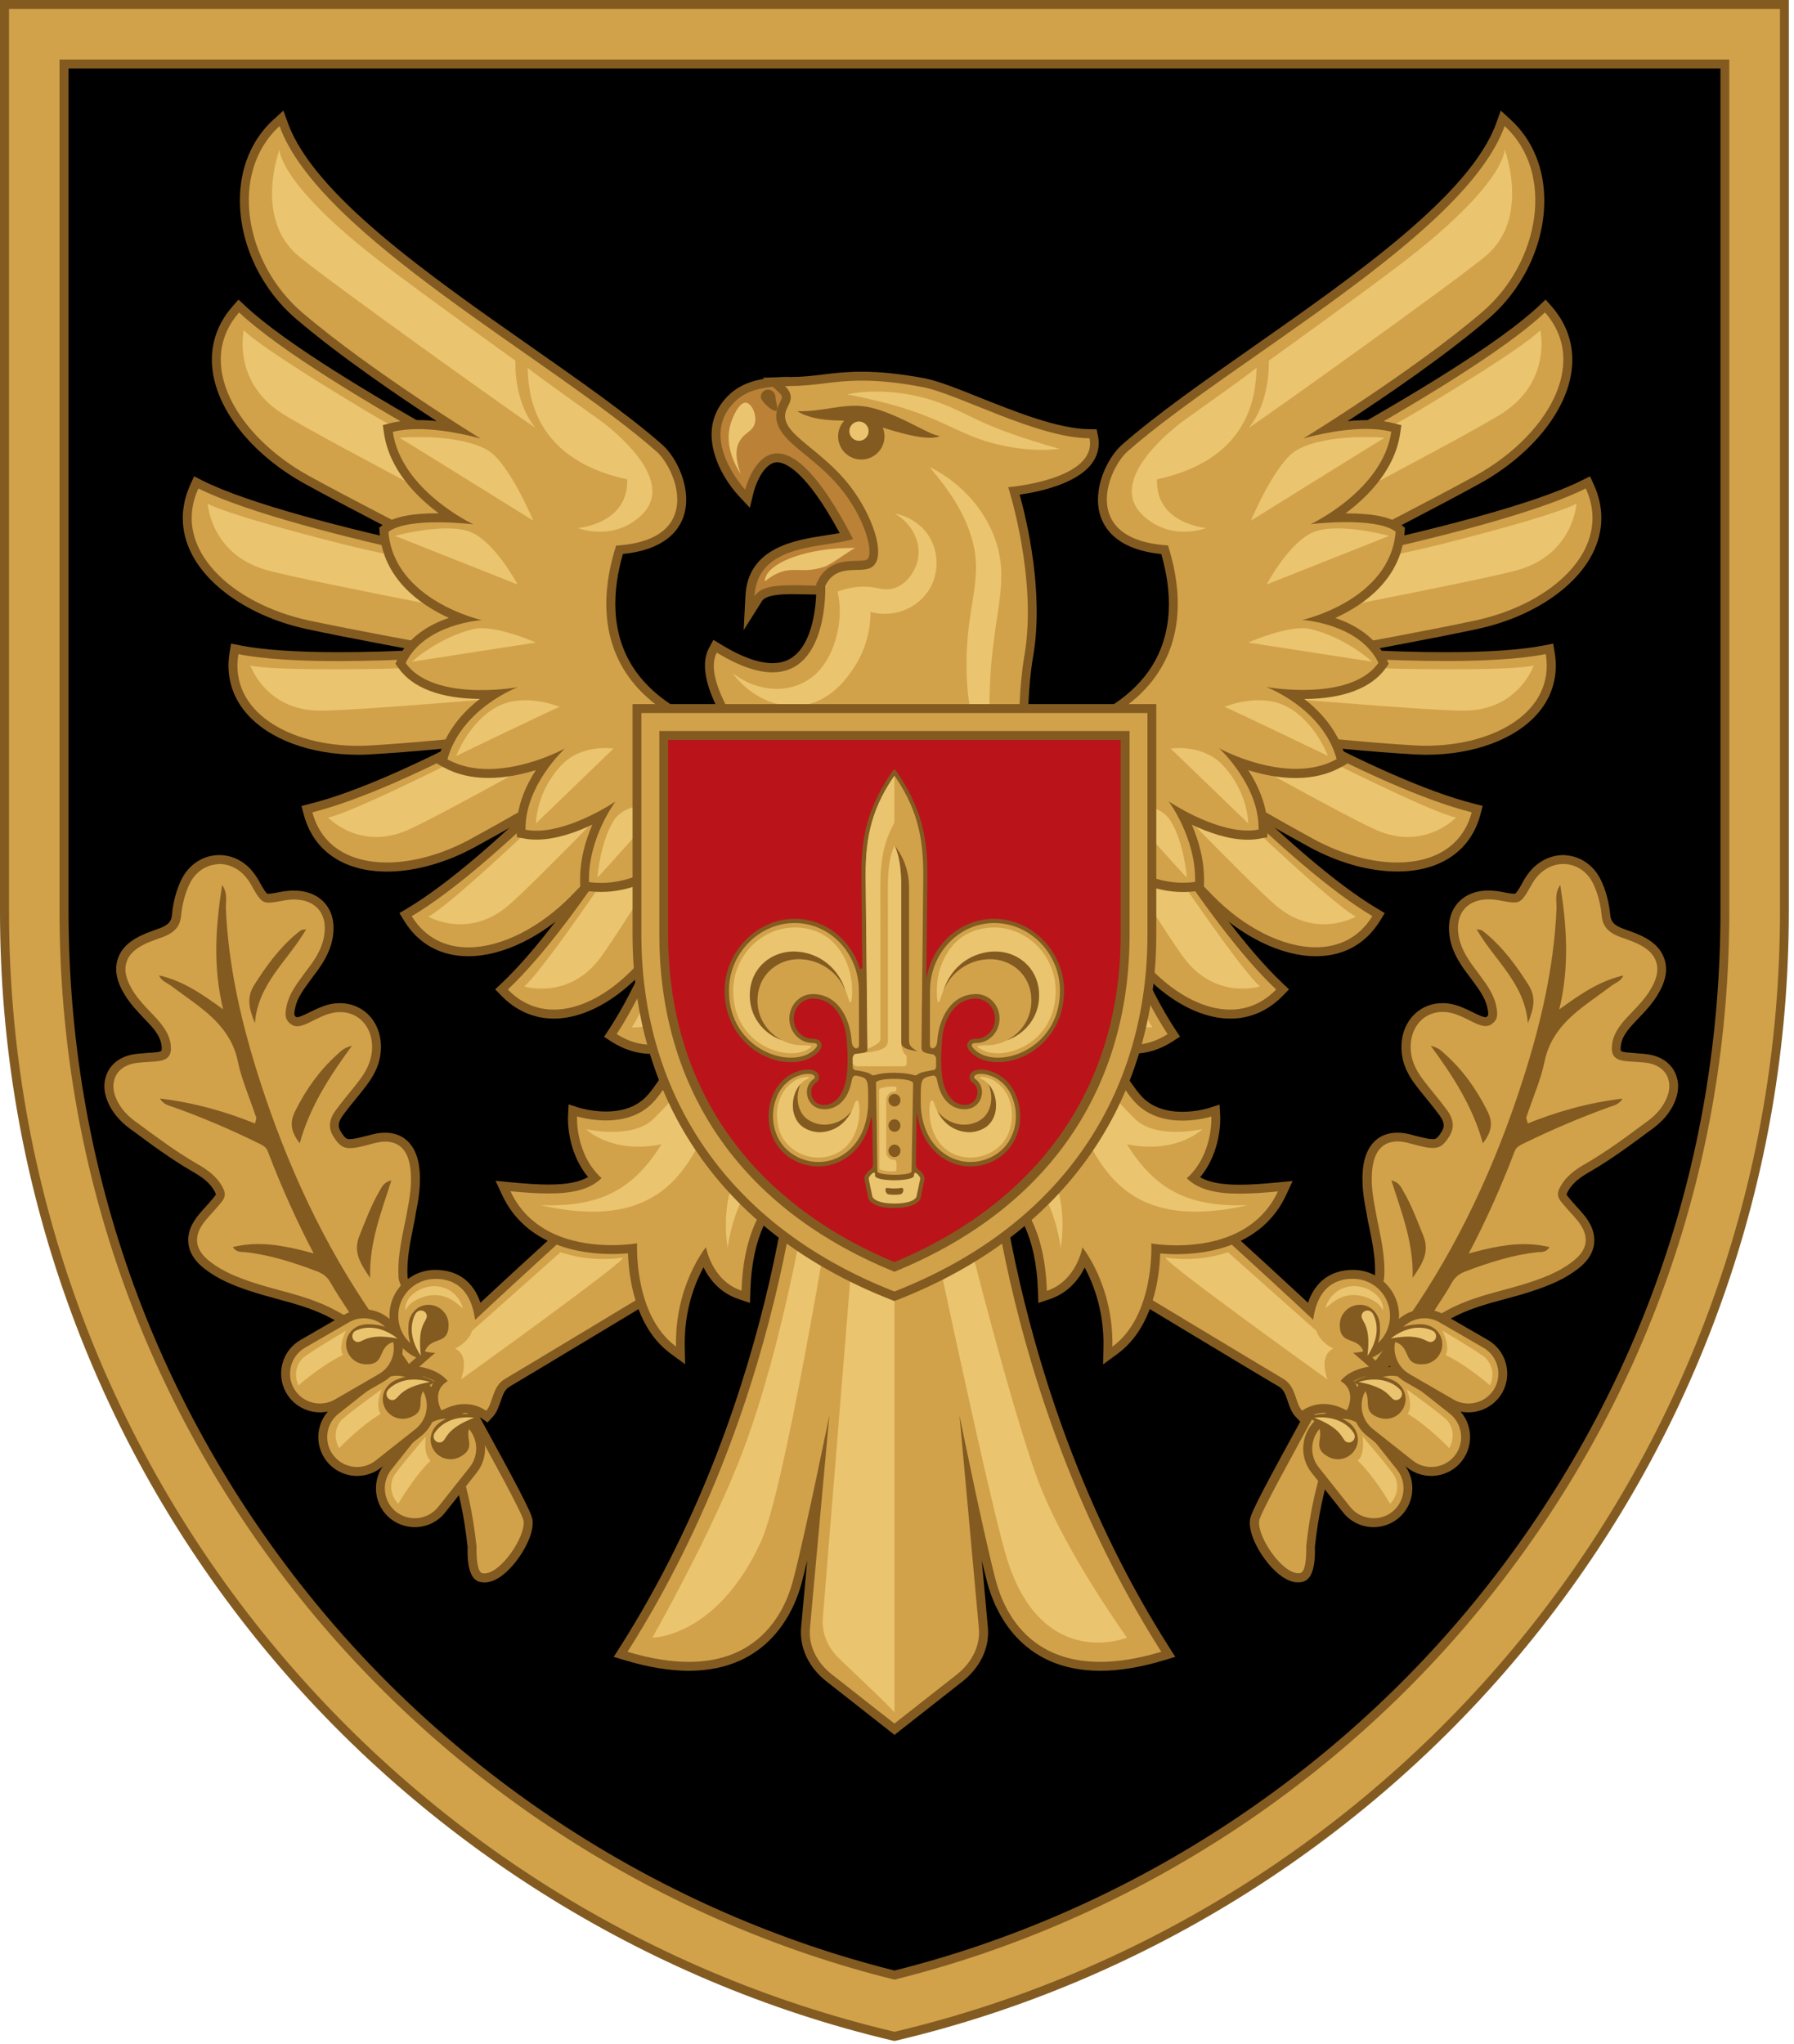 <svg width="201" height="229" viewBox="0 0 201 229" fill="none" xmlns="http://www.w3.org/2000/svg">
<path d="M100.21 6.67H6.67V102.09C6.67 130.43 16.02 157.07 33.7 179.13C50.59 200.21 74.17 215.31 100.21 221.77C126.25 215.31 149.83 200.21 166.72 179.13C184.4 157.07 193.75 130.42 193.75 102.09V6.67H100.21Z" fill="black"/>
<path d="M100.1 228.09C72.21 221.5 46.92 205.48 28.89 182.99C10.32 159.82 0.5 131.84 0.5 102.09V0.5H199.93V102.09C199.93 131.85 190.11 159.82 171.54 182.99C153.51 205.49 128.22 221.5 100.33 228.09L100.22 228.12L100.1 228.09ZM7.17 102.09C7.17 130.31 16.48 156.85 34.09 178.82C50.86 199.74 74.34 214.81 100.21 221.26C126.09 214.81 149.56 199.75 166.33 178.82C183.94 156.84 193.25 130.31 193.25 102.09V7.17H7.17V102.09Z" fill="#D1A24A"/>
<path d="M199.43 1V102.09C199.43 163.08 157.1 214.17 100.22 227.61C43.34 214.17 1.01 163.08 1.01 102.09V1H199.43ZM100.21 221.77C126.25 215.31 149.83 200.21 166.72 179.13C184.4 157.07 193.75 130.42 193.75 102.09V6.67H6.67V102.09C6.67 130.43 16.02 157.07 33.7 179.13C50.59 200.21 74.17 215.31 100.21 221.77ZM200.43 0H199.43H1H0V1V102.09C0 117.12 2.54 131.85 7.56 145.88C12.41 159.43 19.45 172.03 28.49 183.31C46.59 205.89 71.98 221.97 99.98 228.59L100.21 228.64L100.44 228.59C128.44 221.98 153.83 205.9 171.93 183.31C180.97 172.03 188.02 159.44 192.86 145.88C197.88 131.86 200.42 117.12 200.42 102.09V1V0H200.43ZM7.67 7.67H192.76V102.09C192.76 130.2 183.49 156.62 165.95 178.51C149.27 199.32 125.94 214.31 100.22 220.75C74.5 214.31 51.16 199.32 34.49 178.51C16.95 156.63 7.68 130.2 7.68 102.09V7.67H7.67Z" fill="#835B21"/>
<path d="M145.45 176.75C144.4 176.75 143.36 175.81 142.67 175.03C141.49 173.67 140.39 171.62 140.57 170.31C140.68 169.52 142.8 165.63 146.53 158.8C149.89 152.66 154.48 144.26 154.57 143.15C154.71 141.2 154.3 139.17 153.94 137.39L153.89 137.18C153.82 136.86 153.75 136.56 153.7 136.23L153.65 135.97C153.34 134.37 152.99 132.54 153.27 130.61C153.71 127.81 155.52 127.39 156.56 127.39C156.67 127.39 156.78 127.39 156.89 127.4C157.16 127.42 157.45 127.46 157.76 127.54L158.63 127.77C159.05 127.88 159.45 127.98 159.85 128.05C160.04 128.08 160.19 128.1 160.33 128.11C160.41 128.12 160.48 128.12 160.56 128.12C160.98 128.12 161.33 128.04 161.96 127.05C162.43 126.28 162.36 125.56 161.71 124.66C161.3 124.1 160.82 123.49 160.24 122.79C159.82 122.27 159.42 121.78 159.04 121.27C158.01 119.93 157.54 118.65 157.54 117.27C157.54 115.94 158.02 114.74 158.9 113.92C159.64 113.24 160.58 112.88 161.62 112.88C161.73 112.88 161.84 112.88 161.95 112.89C162.37 112.92 162.83 113.02 163.31 113.19C163.87 113.4 164.39 113.65 164.86 113.88C165.05 113.98 165.25 114.08 165.43 114.16C165.81 114.34 166.15 114.46 166.39 114.47C166.4 114.47 166.4 114.47 166.41 114.47C166.6 114.47 166.72 114.44 166.91 114.28C167.2 114.04 167.36 113.81 167.11 112.71C166.84 111.55 166.13 110.58 165.37 109.55L165.02 109.08C164.12 107.91 163.29 106.72 162.96 105.15C162.59 103.29 163.14 102.17 163.66 101.55C164.15 100.97 165.09 100.27 166.8 100.27H167.02L167.29 100.29C167.71 100.32 168.12 100.4 168.52 100.47L168.75 100.51C169.03 100.55 169.23 100.59 169.41 100.6C169.5 100.61 169.58 100.61 169.66 100.61C169.96 100.61 170.15 100.61 170.78 99.55L170.99 99.18C171.17 98.84 171.39 98.45 171.69 98.08C172.57 96.94 173.84 96.28 175.17 96.28C175.27 96.28 175.37 96.28 175.47 96.29C176.99 96.4 178.31 97.35 179 98.84C179.51 99.92 179.84 101.15 179.97 102.51C180.06 103.49 180.54 104.04 181.68 104.47C181.75 104.49 181.86 104.53 181.96 104.57C182.04 104.6 182.12 104.63 182.21 104.66L183.15 105.01C184.78 105.67 185.7 106.49 186.05 107.59C186.4 108.69 186.14 109.88 185.22 111.34C184.62 112.27 183.91 113 183.23 113.72L182.89 114.08C181.91 115.1 181.24 115.99 181.12 117.09C181.02 117.93 181.22 118.21 182 118.33C182.21 118.37 182.46 118.39 182.78 118.41L183.69 118.48C184.06 118.51 184.36 118.53 184.64 118.57C186.23 118.83 186.91 119.7 187.18 120.19C187.52 120.82 187.79 121.86 187.18 123.26C186.73 124.3 185.98 125.2 184.89 126.01L184.6 126.22C182.71 127.63 180.34 129.39 177.88 130.82C176.87 131.39 175.86 132.08 175.27 133.18C174.95 133.73 175.03 133.99 175.31 134.33C175.61 134.71 175.91 135.05 176.24 135.41C176.51 135.7 176.78 136.01 177.05 136.33C177.88 137.32 178.24 138.26 178.14 139.21C177.99 140.46 177.09 141.28 176.42 141.79C174.97 142.89 173.37 143.52 171.86 144.04C170.76 144.42 169.65 144.72 168.61 145C166.71 145.51 164.34 146.14 162.23 147.31L158.38 149.43C158.28 149.56 158.17 149.69 158.07 149.81C157.81 150.13 157.43 150.52 156.94 151C154.12 153.81 148.25 159.66 146.82 173.29C146.87 174.69 146.74 176.49 145.79 176.71C145.7 176.74 145.58 176.75 145.45 176.75Z" fill="#D1A24A"/>
<path d="M175.16 96.79C175.25 96.79 175.34 96.79 175.42 96.8C176.75 96.9 177.92 97.74 178.53 99.06C179.01 100.08 179.33 101.26 179.45 102.57C179.56 103.76 180.18 104.45 181.48 104.95C181.68 105.01 181.85 105.09 182.05 105.15C182.35 105.26 182.66 105.37 182.96 105.49C184.43 106.09 185.25 106.8 185.56 107.76C185.87 108.72 185.61 109.77 184.78 111.09C184.2 111.98 183.5 112.71 182.82 113.42C182.72 113.52 182.6 113.65 182.51 113.75C181.47 114.83 180.75 115.81 180.61 117.05C180.48 118.16 180.87 118.68 181.91 118.84C182.13 118.88 182.4 118.9 182.73 118.92C182.89 118.93 183.02 118.94 183.17 118.95C183.32 118.96 183.48 118.97 183.64 118.98C184 119.01 184.28 119.03 184.55 119.07C185.83 119.28 186.45 119.92 186.73 120.44C187 120.95 187.25 121.84 186.71 123.07C186.31 124 185.62 124.84 184.58 125.61L184.3 125.81C182.17 127.39 179.98 129.02 177.62 130.38C176.55 130.99 175.47 131.74 174.82 132.94C174.44 133.6 174.47 134.1 174.92 134.64C175.23 135.02 175.54 135.38 175.87 135.74C176.14 136.03 176.41 136.34 176.67 136.65C177.43 137.55 177.73 138.36 177.65 139.15C177.53 140.21 176.71 140.93 176.12 141.38C174.7 142.46 173.09 143.08 171.7 143.55C170.62 143.92 169.53 144.22 168.48 144.5C166.32 145.08 164.08 145.69 161.99 146.86L158.92 148.55L160.79 145.59C161.04 145.21 161.27 144.84 161.5 144.5C161.98 143.73 162.41 143.09 162.79 142.41C163.25 141.6 163.89 141.06 164.81 140.71C164.99 140.63 165.2 140.56 165.38 140.48L163.76 140.92L164.7 139.11C166.62 135.44 168.28 131.74 169.78 127.79C170.09 126.96 170.73 126.66 171.15 126.44C171.82 126.13 172.47 125.82 173.12 125.51C172.82 125.62 172.5 125.73 172.2 125.87L171.28 126.25L171.02 125.29C170.95 125.02 170.92 124.77 170.96 124.55C167.88 133.05 164.09 140.47 159.45 147.18C158.9 147.97 158.29 148.75 157.7 149.48C156.05 151.55 148.05 157.05 146.35 173.22C146.35 173.22 146.45 176.03 145.71 176.21C145.63 176.23 145.54 176.24 145.46 176.24C143.62 176.24 140.83 172.13 141.08 170.36C141.31 168.72 154.92 145.37 155.08 143.17C155.22 141.22 154.85 139.29 154.44 137.28C154.36 136.89 154.27 136.53 154.21 136.15L154.16 135.88C153.84 134.2 153.52 132.48 153.79 130.67C154.14 128.4 155.44 127.87 156.58 127.87C156.68 127.87 156.78 127.87 156.87 127.88C157.11 127.9 157.38 127.94 157.66 128.01C157.9 128.07 158.14 128.13 158.38 128.2C158.86 128.32 159.32 128.45 159.78 128.53C159.98 128.57 160.16 128.58 160.31 128.59C160.4 128.6 160.49 128.6 160.57 128.6C161.26 128.6 161.74 128.34 162.39 127.29C162.97 126.33 162.89 125.41 162.12 124.35C161.65 123.71 161.14 123.07 160.63 122.45C160.24 121.97 159.83 121.48 159.45 120.96C158.49 119.71 158.04 118.54 158.05 117.26C158.05 116.05 158.49 114.99 159.25 114.27C159.9 113.67 160.72 113.36 161.63 113.36C161.73 113.36 161.83 113.36 161.93 113.37C162.33 113.4 162.75 113.5 163.16 113.64C163.68 113.83 164.18 114.07 164.65 114.31C164.84 114.41 165.06 114.52 165.25 114.6C165.57 114.76 166.01 114.92 166.36 114.95C166.39 114.95 166.43 114.95 166.46 114.95C166.74 114.95 166.97 114.85 167.23 114.65C167.78 114.2 167.86 113.69 167.61 112.58C167.31 111.26 166.51 110.22 165.68 109.09L165.44 108.76C164.61 107.67 163.78 106.52 163.46 105.02C163.14 103.37 163.59 102.4 164.05 101.85C164.47 101.35 165.29 100.75 166.81 100.75C166.88 100.75 166.94 100.75 167.01 100.75C167.1 100.76 167.17 100.76 167.25 100.77C167.65 100.8 168.05 100.87 168.44 100.95L168.66 100.99C168.92 101.03 169.17 101.07 169.37 101.09C169.47 101.1 169.57 101.1 169.66 101.1C170.24 101.1 170.57 100.89 171.21 99.79C171.29 99.66 171.34 99.55 171.42 99.43C171.6 99.09 171.81 98.72 172.08 98.38C172.88 97.36 173.99 96.79 175.16 96.79ZM173.69 116.11C174.09 115.18 174.62 114.35 175.21 113.63L174.22 114.36L174.8 111.99C175.03 110.96 175.22 109.95 175.34 108.95C174.92 111.25 174.39 113.62 173.69 116.11ZM173.03 118.36C172.82 119.06 172.61 119.76 172.36 120.48C172.27 120.74 172.19 121 172.1 121.26C172.47 120.28 172.81 119.32 173.03 118.36ZM175.16 95.79C173.68 95.79 172.26 96.52 171.28 97.79C170.97 98.17 170.74 98.58 170.54 98.96C170.5 99.03 170.47 99.09 170.43 99.15C170.4 99.2 170.38 99.25 170.35 99.3C169.95 99.99 169.79 100.1 169.76 100.11C169.76 100.11 169.73 100.12 169.66 100.12C169.59 100.12 169.52 100.12 169.44 100.11C169.28 100.1 169.09 100.07 168.89 100.03L168.82 100.02L168.62 99.98C168.21 99.9 167.78 99.82 167.33 99.79L167.21 99.78L167.08 99.77C166.96 99.77 166.88 99.76 166.81 99.76C164.91 99.76 163.84 100.55 163.28 101.22C162.69 101.91 162.07 103.17 162.47 105.23C162.82 106.92 163.73 108.21 164.64 109.39L164.87 109.7L164.97 109.84C165.73 110.87 166.38 111.76 166.63 112.82C166.83 113.7 166.73 113.78 166.59 113.89C166.5 113.96 166.48 113.96 166.46 113.96C166.3 113.95 166.01 113.87 165.68 113.71L165.65 113.7L165.62 113.69C165.45 113.62 165.27 113.53 165.1 113.44C164.58 113.18 164.05 112.93 163.49 112.72C162.95 112.53 162.45 112.42 161.98 112.39C161.85 112.38 161.73 112.38 161.61 112.38C160.44 112.38 159.39 112.78 158.55 113.55C157.56 114.48 157.02 115.8 157.02 117.28C157.01 118.77 157.52 120.14 158.63 121.58C159.01 122.09 159.42 122.59 159.81 123.06L159.84 123.1C160.41 123.79 160.89 124.4 161.29 124.95C161.9 125.79 161.83 126.27 161.52 126.78C161 127.61 160.81 127.61 160.55 127.61C160.49 127.61 160.43 127.61 160.36 127.6C160.24 127.59 160.1 127.58 159.94 127.55C159.54 127.48 159.15 127.38 158.72 127.27L158.6 127.24L157.88 127.05C157.52 126.97 157.2 126.92 156.91 126.9C156.79 126.89 156.67 126.89 156.54 126.89C154.5 126.89 153.12 128.22 152.76 130.53C152.46 132.55 152.82 134.42 153.14 136.08L153.18 136.33C153.23 136.65 153.3 136.97 153.37 137.29L153.42 137.5C153.77 139.24 154.18 141.22 154.04 143.11C153.86 144.31 149.17 152.88 146.06 158.56C141.79 166.37 140.16 169.4 140.05 170.24C139.84 171.77 141.05 173.96 142.27 175.36C143.02 176.22 144.18 177.26 145.42 177.26C145.58 177.26 145.75 177.24 145.9 177.21C146.28 177.12 147.43 176.85 147.32 173.28C148.75 159.87 154.51 154.12 157.29 151.36C157.79 150.87 158.18 150.47 158.45 150.13C158.53 150.03 158.61 149.93 158.69 149.83L159.38 149.45L162.45 147.76C164.36 146.7 166.33 146.13 168.71 145.5C169.77 145.22 170.89 144.91 171.99 144.53C173.55 144 175.19 143.35 176.7 142.21C177.13 141.89 178.43 140.9 178.61 139.3C178.72 138.2 178.33 137.13 177.41 136.04C177.12 135.71 176.85 135.39 176.57 135.09C176.26 134.75 175.96 134.41 175.67 134.05C175.5 133.84 175.47 133.81 175.66 133.48C176.21 132.46 177.15 131.82 178.09 131.29C180.58 129.85 182.96 128.07 184.87 126.65L185.14 126.46C186.32 125.59 187.12 124.62 187.61 123.5C188.3 121.92 187.98 120.72 187.59 120C187.28 119.42 186.49 118.41 184.69 118.12C184.38 118.07 184.06 118.05 183.7 118.02L183.47 118L183.23 117.98L183.01 117.96L182.79 117.94C182.48 117.92 182.24 117.9 182.07 117.87C181.58 117.79 181.53 117.78 181.59 117.18C181.7 116.21 182.29 115.42 183.21 114.46L183.37 114.29L183.54 114.11C184.26 113.36 184.98 112.6 185.6 111.64C186.61 110.03 186.9 108.71 186.49 107.46C186.09 106.21 185.08 105.29 183.31 104.57L182.69 104.34L182.37 104.22L182.34 104.21L182.31 104.2C182.23 104.18 182.16 104.15 182.09 104.12C181.99 104.08 181.89 104.04 181.78 104.01C180.72 103.6 180.48 103.15 180.41 102.48C180.27 101.06 179.93 99.77 179.39 98.64C178.62 97 177.15 95.94 175.45 95.81C175.39 95.79 175.28 95.79 175.16 95.79Z" fill="#835B21"/>
<path d="M160.62 146.96C161.4 145.72 162.08 144.77 162.64 143.74C163 143.07 163.5 142.69 164.19 142.43C166.81 141.44 169.44 140.59 172.23 140.28C172.66 140.24 173.21 140.35 173.61 139.71C172.97 139.55 172.33 139.46 171.71 139.41C169.29 139.23 166.97 139.77 164.56 140.42C166.56 136.62 168.22 132.86 169.69 129.01C169.86 128.53 170.23 128.34 170.62 128.14C173.79 126.59 177.02 125.2 180.34 124.01C180.8 123.84 181.36 123.77 181.79 123.07C177.89 123.54 174.36 124.55 170.93 125.95C170.8 125.54 170.98 125.24 171.09 124.94C171.75 122.94 172.63 120.97 173.05 118.93C173.61 116.16 175.33 114.34 177.41 112.74C178.47 111.93 179.58 111.16 180.64 110.37C181.09 110.05 181.64 109.89 181.88 109.28C179.23 109.87 177.04 111.38 174.7 113.08C175.85 108.34 175.56 103.86 174.81 99.14C174.13 100.14 174.43 101.01 174.39 101.83C174.1 108.44 172.6 114.82 170.58 121.08C167.54 130.52 163.44 139.43 157.77 147.61C155.74 150.56 152.95 153.01 152.1 156.99L160.62 146.96Z" fill="#835B21"/>
<path d="M165.439 104.1C167.459 107.62 170.839 110.15 171.179 114.63C171.839 112.98 172.149 111.76 171.249 110.33C169.929 108.25 168.509 106.29 166.619 104.68C166.429 104.51 166.219 104.36 166.009 104.21C165.929 104.16 165.819 104.18 165.439 104.1Z" fill="#835B21"/>
<path d="M160.3 117.16C162.88 120.65 165.05 124.1 166.14 128.08C167.18 126.73 167.3 125.73 166.61 124.39C165.42 122.03 163.91 119.88 161.92 118.11C161.55 117.77 161.2 117.36 160.3 117.16Z" fill="#835B21"/>
<path d="M155.89 132.23C157.01 135.79 158.39 139.18 158.27 143.16C159.4 141.52 160.21 140.22 159.45 138.38C158.77 136.7 158.14 135 157.23 133.44C156.97 132.98 156.74 132.43 155.89 132.23Z" fill="#835B21"/>
<path d="M54.29 176.75C54.16 176.75 54.04 176.74 53.92 176.71C52.97 176.49 52.84 174.69 52.89 173.22C51.46 159.65 45.59 153.81 42.77 151C42.29 150.52 41.9 150.13 41.64 149.81C41.54 149.69 41.44 149.56 41.33 149.43L37.48 147.31C35.37 146.14 33 145.51 31.1 145C30.06 144.72 28.95 144.42 27.85 144.04C26.33 143.52 24.73 142.89 23.29 141.79C22.62 141.28 21.71 140.47 21.57 139.22C21.47 138.27 21.83 137.32 22.66 136.34C22.94 136.02 23.21 135.7 23.48 135.41C23.8 135.06 24.1 134.71 24.4 134.34C24.68 133.99 24.76 133.74 24.45 133.2C23.85 132.08 22.84 131.4 21.83 130.82C19.37 129.39 17 127.63 15.1 126.21L14.83 126.01C13.73 125.19 12.98 124.3 12.53 123.26C11.92 121.86 12.19 120.82 12.53 120.19C12.8 119.69 13.48 118.82 15.07 118.57C15.35 118.53 15.65 118.5 16.02 118.48L16.93 118.41C17.24 118.39 17.49 118.37 17.7 118.33C18.48 118.21 18.68 117.93 18.59 117.09C18.47 115.99 17.8 115.09 16.83 114.08L16.51 113.74C15.8 113 15.09 112.26 14.5 111.34C13.57 109.87 13.31 108.68 13.66 107.58C14.01 106.48 14.93 105.66 16.55 105L17.48 104.66C17.6 104.62 17.68 104.59 17.76 104.56C17.86 104.52 17.97 104.48 18.07 104.45C19.18 104.03 19.66 103.48 19.75 102.5C19.88 101.14 20.21 99.91 20.72 98.83C21.41 97.35 22.73 96.4 24.25 96.29C24.35 96.28 24.45 96.28 24.55 96.28C25.88 96.28 27.15 96.94 28.04 98.09C28.33 98.45 28.55 98.84 28.74 99.21L28.93 99.55C29.55 100.61 29.75 100.61 30.05 100.61C30.13 100.61 30.21 100.61 30.3 100.6C30.47 100.59 30.68 100.55 30.9 100.52L31.17 100.47C31.58 100.39 31.99 100.32 32.41 100.29L32.66 100.27H32.89C34.6 100.27 35.54 100.97 36.03 101.55C36.55 102.16 37.09 103.28 36.73 105.14C36.4 106.72 35.56 107.91 34.66 109.09L34.32 109.56C33.56 110.59 32.85 111.56 32.58 112.72C32.33 113.82 32.49 114.05 32.79 114.29C32.98 114.44 33.1 114.47 33.24 114.47C33.54 114.45 33.88 114.34 34.23 114.17C34.44 114.08 34.64 113.98 34.82 113.89C35.31 113.65 35.82 113.4 36.37 113.19C36.86 113.02 37.32 112.92 37.74 112.89C37.85 112.88 37.96 112.88 38.07 112.88C39.11 112.88 40.05 113.24 40.79 113.92C41.67 114.75 42.15 115.94 42.15 117.28C42.15 118.66 41.68 119.93 40.65 121.28C40.28 121.78 39.88 122.27 39.5 122.74C38.88 123.49 38.4 124.11 37.99 124.66C37.34 125.55 37.27 126.27 37.74 127.05C38.36 128.04 38.71 128.12 39.13 128.12C39.2 128.12 39.28 128.12 39.36 128.11C39.5 128.1 39.66 128.09 39.84 128.06C40.25 127.99 40.65 127.89 41.07 127.78L41.93 127.56C42.26 127.48 42.55 127.44 42.81 127.42C42.92 127.41 43.03 127.41 43.14 127.41C44.18 127.41 45.99 127.83 46.43 130.63C46.72 132.56 46.36 134.39 46.05 136.01L46.01 136.27C45.96 136.58 45.89 136.89 45.82 137.21L45.77 137.42C45.41 139.2 45 141.22 45.14 143.17C45.22 144.28 49.82 152.68 53.18 158.82C56.91 165.64 59.03 169.54 59.14 170.33C59.32 171.64 58.22 173.7 57.04 175.05C56.38 175.82 55.34 176.75 54.29 176.75Z" fill="#D1A24A"/>
<path d="M24.57 96.79C25.74 96.79 26.86 97.36 27.66 98.4C27.93 98.74 28.14 99.1 28.32 99.45C28.4 99.58 28.45 99.69 28.53 99.81C29.17 100.9 29.5 101.12 30.08 101.12C30.17 101.12 30.27 101.11 30.37 101.11C30.57 101.1 30.81 101.06 31.08 101.01L31.3 100.97C31.7 100.9 32.09 100.82 32.49 100.79C32.58 100.78 32.65 100.78 32.73 100.77C32.8 100.77 32.86 100.77 32.93 100.77C34.45 100.77 35.27 101.37 35.69 101.87C36.15 102.42 36.61 103.39 36.28 105.04C35.97 106.54 35.14 107.69 34.3 108.78L34.06 109.11C33.23 110.24 32.44 111.28 32.13 112.6C31.88 113.71 31.96 114.22 32.51 114.67C32.76 114.87 32.99 114.97 33.28 114.97C33.31 114.97 33.35 114.97 33.38 114.97C33.74 114.94 34.17 114.78 34.49 114.62C34.68 114.54 34.9 114.43 35.09 114.33C35.56 114.09 36.06 113.86 36.58 113.66C36.99 113.52 37.41 113.42 37.81 113.39C37.91 113.38 38.01 113.38 38.11 113.38C39.01 113.38 39.84 113.69 40.49 114.29C41.26 115.01 41.69 116.08 41.69 117.28C41.69 118.55 41.25 119.72 40.29 120.98C39.9 121.5 39.49 122 39.11 122.47C38.6 123.09 38.09 123.73 37.62 124.37C36.85 125.43 36.76 126.35 37.35 127.31C38 128.36 38.48 128.62 39.17 128.62C39.25 128.62 39.34 128.62 39.43 128.61C39.59 128.6 39.76 128.59 39.96 128.55C40.42 128.47 40.88 128.35 41.36 128.22C41.6 128.16 41.84 128.1 42.08 128.03C42.37 127.96 42.63 127.92 42.87 127.9C42.97 127.89 43.06 127.89 43.16 127.89C44.3 127.89 45.6 128.41 45.95 130.69C46.22 132.5 45.9 134.22 45.58 135.9L45.53 136.17C45.47 136.55 45.38 136.92 45.3 137.3C44.89 139.32 44.52 141.24 44.66 143.19C44.82 145.39 58.43 168.73 58.66 170.38C58.9 172.15 56.11 176.26 54.28 176.26C54.19 176.26 54.11 176.25 54.03 176.23C53.29 176.06 53.39 173.24 53.39 173.24C51.69 157.07 43.69 151.57 42.04 149.5C41.45 148.76 40.83 147.98 40.29 147.2C35.64 140.49 31.86 133.07 28.78 124.57C28.82 124.79 28.79 125.04 28.72 125.31L28.46 126.27L27.54 125.89C27.24 125.76 26.92 125.65 26.62 125.53C27.27 125.84 27.92 126.15 28.59 126.46C29.01 126.67 29.66 126.98 29.96 127.81C31.46 131.76 33.11 135.46 35.04 139.13L35.98 140.94L34.36 140.5C34.54 140.58 34.75 140.65 34.93 140.73C35.85 141.09 36.49 141.62 36.95 142.43C37.34 143.12 37.76 143.75 38.24 144.52C38.47 144.86 38.69 145.22 38.95 145.61L40.82 148.57L37.75 146.88C35.66 145.72 33.42 145.1 31.26 144.52C30.21 144.24 29.12 143.94 28.04 143.57C26.64 143.09 25.04 142.48 23.62 141.4C23.03 140.95 22.22 140.23 22.09 139.17C22.01 138.37 22.31 137.57 23.07 136.67C23.34 136.36 23.6 136.05 23.87 135.76C24.2 135.4 24.51 135.04 24.82 134.66C25.27 134.11 25.3 133.62 24.92 132.96C24.27 131.76 23.19 131.01 22.12 130.4C19.76 129.03 17.57 127.41 15.44 125.83L15.16 125.63C14.12 124.86 13.43 124.02 13.03 123.09C12.49 121.86 12.74 120.97 13.01 120.46C13.28 119.95 13.91 119.3 15.19 119.09C15.45 119.05 15.74 119.03 16.1 119C16.26 118.99 16.41 118.98 16.57 118.97C16.73 118.96 16.86 118.95 17.01 118.94C17.34 118.92 17.61 118.9 17.83 118.86C18.87 118.69 19.25 118.17 19.13 117.07C18.99 115.83 18.27 114.86 17.23 113.77C17.13 113.67 17.01 113.54 16.92 113.44C16.24 112.73 15.54 112 14.96 111.11C14.13 109.79 13.87 108.74 14.18 107.78C14.49 106.82 15.31 106.11 16.78 105.51C17.08 105.4 17.39 105.29 17.69 105.17C17.89 105.11 18.06 105.03 18.26 104.97C19.56 104.47 20.18 103.78 20.29 102.59C20.42 101.29 20.73 100.1 21.21 99.08C21.83 97.76 22.99 96.92 24.32 96.82C24.4 96.79 24.48 96.79 24.57 96.79ZM25.52 114.36L24.53 113.63C25.12 114.35 25.65 115.18 26.05 116.11C25.35 113.62 24.82 111.25 24.41 108.96C24.53 109.96 24.71 110.97 24.95 112L25.52 114.36ZM27.63 121.26C27.54 121 27.46 120.74 27.37 120.48C27.12 119.76 26.91 119.06 26.7 118.36C26.93 119.32 27.27 120.28 27.63 121.26ZM24.57 95.79C24.46 95.79 24.34 95.79 24.23 95.8C22.53 95.93 21.06 96.98 20.28 98.63C19.75 99.76 19.4 101.05 19.27 102.46C19.21 103.14 18.97 103.58 17.9 103.99C17.79 104.02 17.69 104.06 17.59 104.1C17.52 104.13 17.45 104.15 17.37 104.18L17.34 104.19L17.31 104.2L16.99 104.32L16.4 104.54C14.6 105.27 13.6 106.19 13.19 107.44C12.79 108.69 13.07 110.02 14.08 111.61C14.71 112.58 15.43 113.34 16.13 114.07L16.32 114.27L16.47 114.43C17.4 115.4 18 116.19 18.1 117.16C18.17 117.77 18.12 117.78 17.64 117.86C17.45 117.89 17.21 117.91 16.9 117.93L16.74 117.94L16.47 117.96L16.23 117.98L16.01 118C15.64 118.03 15.32 118.05 15.02 118.1C13.22 118.39 12.43 119.4 12.12 119.98C11.73 120.71 11.41 121.9 12.1 123.49C12.59 124.61 13.39 125.57 14.55 126.44L14.85 126.65C16.75 128.06 19.13 129.84 21.61 131.27C22.55 131.81 23.5 132.44 24.03 133.44C24.24 133.8 24.21 133.83 24.04 134.03C23.74 134.4 23.45 134.74 23.13 135.09C22.86 135.38 22.58 135.7 22.31 136.02C21.38 137.13 20.99 138.19 21.1 139.28C21.29 140.9 22.59 141.88 23.02 142.21C24.52 143.35 26.17 144 27.72 144.53C28.83 144.91 29.95 145.21 31 145.5C33.38 146.14 35.36 146.71 37.26 147.76L40.33 149.45L41.02 149.83C41.1 149.93 41.18 150.04 41.26 150.14C41.54 150.49 41.93 150.88 42.42 151.37C45.19 154.13 50.96 159.88 52.39 173.29C52.28 176.86 53.43 177.13 53.81 177.22C53.97 177.26 54.13 177.27 54.29 177.27C55.53 177.27 56.69 176.24 57.44 175.37C58.66 173.97 59.87 171.77 59.66 170.25C59.54 169.41 57.92 166.38 53.65 158.57C50.55 152.9 45.86 144.32 45.67 143.11C45.53 141.24 45.94 139.26 46.29 137.5L46.33 137.3C46.4 136.97 46.47 136.66 46.52 136.32L46.56 136.06C46.88 134.43 47.24 132.55 46.94 130.54C46.58 128.22 45.2 126.89 43.16 126.89C43.04 126.89 42.91 126.89 42.79 126.9C42.5 126.92 42.18 126.97 41.85 127.05L41.1 127.24L40.98 127.27C40.56 127.38 40.16 127.48 39.78 127.55C39.61 127.58 39.47 127.59 39.34 127.6C39.27 127.6 39.21 127.61 39.15 127.61C38.9 127.61 38.7 127.61 38.18 126.77C37.88 126.27 37.81 125.78 38.42 124.94C38.82 124.39 39.3 123.79 39.87 123.1L39.9 123.06C40.29 122.58 40.69 122.09 41.08 121.57C42.17 120.14 42.68 118.77 42.68 117.27C42.68 115.8 42.14 114.48 41.16 113.56C40.32 112.79 39.26 112.38 38.09 112.38C37.97 112.38 37.84 112.38 37.72 112.39C37.26 112.42 36.76 112.53 36.24 112.71C35.65 112.93 35.12 113.19 34.63 113.43C34.44 113.53 34.25 113.62 34.09 113.69L34.06 113.7L34.03 113.71C33.7 113.87 33.42 113.95 33.28 113.96C33.27 113.96 33.27 113.96 33.27 113.96C33.23 113.96 33.2 113.95 33.11 113.88C32.99 113.78 32.89 113.7 33.09 112.82C33.33 111.76 33.99 110.87 34.75 109.84L34.85 109.7L35.09 109.37C35.98 108.21 36.89 106.92 37.24 105.24C37.65 103.17 37.02 101.91 36.43 101.22C35.88 100.56 34.81 99.77 32.91 99.77C32.83 99.77 32.76 99.77 32.68 99.77L32.51 99.78L32.39 99.79C31.94 99.82 31.5 99.9 31.09 99.98L30.88 100.02L30.82 100.03C30.61 100.06 30.43 100.09 30.27 100.11C30.19 100.12 30.12 100.12 30.05 100.12C29.97 100.12 29.94 100.11 29.94 100.11C29.92 100.1 29.76 99.99 29.36 99.31C29.33 99.25 29.3 99.2 29.27 99.15C29.24 99.09 29.2 99.03 29.16 98.96C28.96 98.58 28.73 98.17 28.41 97.78C27.47 96.52 26.06 95.79 24.57 95.79Z" fill="#835B21"/>
<path d="M47.6 156.98C46.75 153 43.96 150.55 41.93 147.6C36.26 139.43 32.16 130.51 29.12 121.07C27.1 114.81 25.6 108.43 25.31 101.82C25.27 101 25.56 100.13 24.89 99.13C24.14 103.85 23.85 108.33 25 113.07C22.66 111.37 20.48 109.86 17.82 109.27C18.07 109.88 18.61 110.04 19.06 110.36C20.12 111.15 21.23 111.92 22.29 112.73C24.37 114.34 26.09 116.15 26.65 118.92C27.07 120.96 27.95 122.93 28.61 124.93C28.72 125.23 28.9 125.53 28.77 125.94C25.34 124.54 21.81 123.53 17.91 123.06C18.34 123.76 18.9 123.83 19.36 124C22.68 125.18 25.91 126.57 29.08 128.13C29.47 128.32 29.85 128.52 30.01 129C31.48 132.84 33.14 136.6 35.14 140.41C32.73 139.76 30.41 139.22 27.99 139.4C27.37 139.45 26.73 139.54 26.09 139.7C26.49 140.34 27.04 140.23 27.47 140.27C30.26 140.58 32.89 141.43 35.51 142.42C36.2 142.68 36.7 143.07 37.06 143.73C37.63 144.76 38.3 145.71 39.08 146.95L47.6 156.98Z" fill="#835B21"/>
<path d="M34.3 104.1C33.93 104.17 33.81 104.16 33.73 104.21C33.52 104.36 33.31 104.51 33.12 104.68C31.23 106.29 29.81 108.25 28.49 110.33C27.59 111.76 27.9 112.98 28.56 114.63C28.9 110.15 32.28 107.62 34.3 104.1Z" fill="#835B21"/>
<path d="M39.43 117.16C38.53 117.36 38.18 117.77 37.8 118.11C35.81 119.89 34.3 122.03 33.11 124.39C32.43 125.73 32.55 126.73 33.58 128.08C34.68 124.09 36.86 120.65 39.43 117.16Z" fill="#835B21"/>
<path d="M43.85 132.23C42.99 132.43 42.77 132.98 42.51 133.44C41.6 135 40.97 136.7 40.29 138.38C39.53 140.22 40.34 141.52 41.47 143.16C41.35 139.18 42.73 135.8 43.85 132.23Z" fill="#835B21"/>
<path d="M49.04 158.29C48.58 157.48 48.15 155.79 49.41 154.66C48.43 153.8 46.93 153.62 46.92 153.62L45.8 153.49L47.61 151.91C45.61 151.39 44.13 149.57 44.13 147.41C44.13 144.85 46.21 142.77 48.77 142.77C51.31 142.77 52.96 144.18 53.57 146.87C58.83 141.95 66.7 134.83 66.78 134.75L66.95 134.59L67.18 134.62C70.57 135.06 75.69 135.73 75.92 135.75L76.11 135.77L76.25 135.92C76.45 136.14 76.48 136.18 75.71 143.32L75.68 143.57L75.47 143.7C74.75 144.14 57.74 154.39 56.86 154.89C56.11 155.31 55.86 156.06 55.59 156.86C55.4 157.44 55.21 157.99 54.82 158.4L54.53 158.71L54.18 158.47C53.53 158.03 52.82 157.81 52.06 157.81C50.76 157.81 49.75 158.47 49.74 158.47L49.29 158.76L49.04 158.29Z" fill="#D1A24A"/>
<path d="M67.12 135.11C67.12 135.11 75.79 136.25 75.88 136.25C75.97 136.25 75.22 143.26 75.22 143.26C75.22 143.26 57.51 153.94 56.63 154.44C55.11 155.29 55.27 157.2 54.47 158.04C53.64 157.48 52.81 157.29 52.07 157.29C50.59 157.29 49.47 158.04 49.47 158.04C49.47 158.04 48.23 155.86 50.16 154.72C49.09 153.35 46.97 153.11 46.97 153.11L48.76 151.55C46.47 151.55 44.62 149.69 44.62 147.41C44.62 145.12 46.48 143.27 48.76 143.27C49.68 143.27 52.64 143.36 53.23 147.86C58.52 142.89 67.12 135.11 67.12 135.11ZM66.79 134.06L66.45 134.37C66.37 134.44 59.06 141.05 53.83 145.94C53.02 143.55 51.27 142.26 48.77 142.26C45.93 142.26 43.63 144.57 43.63 147.4C43.63 149.48 44.87 151.27 46.64 152.08L46.33 152.35L44.62 153.85L46.88 154.1C47.22 154.14 48.02 154.32 48.68 154.73C47.77 155.96 48.07 157.57 48.62 158.53L49.15 159.47L50.04 158.87C50.04 158.87 50.94 158.29 52.08 158.29C52.74 158.29 53.36 158.48 53.92 158.87L54.62 159.35L55.2 158.73C55.66 158.24 55.87 157.61 56.08 157.01C56.36 156.16 56.58 155.63 57.12 155.32C58.01 154.82 75.01 144.56 75.74 144.13L76.16 143.87L76.21 143.38C77.01 136.02 77.01 136.02 76.62 135.59L76.32 135.26H75.92C75.39 135.2 70.49 134.56 67.23 134.13L66.79 134.06Z" fill="#835B21"/>
<path d="M50.26 148.41C50.26 151.16 47.65 149.17 47.39 152.45C45.77 151.16 45.7 149.57 45.77 148.41C45.85 147.17 46.77 146.17 48.01 146.17C49.25 146.17 50.26 147.17 50.26 148.41Z" fill="#835B21"/>
<path d="M47.82 147.46C47.82 148.07 46.72 148.44 47.16 151.89C45.58 149.56 46.2 147.82 46.53 147.21C46.9 146.53 47.82 146.79 47.82 147.46Z" fill="#EBC46F"/>
<path d="M52.88 149.1L62.8 140.28C62.8 140.28 65.89 141.46 69.73 140.89C70.91 140.72 51.64 154.54 51.64 154.54C51.64 154.54 52.73 151.89 50.99 151.08C52.65 150.22 52.88 149.1 52.88 149.1Z" fill="#EBC46F"/>
<path d="M46.46 170.59C45.6 170.59 44.75 170.3 44.07 169.76C43.27 169.12 42.76 168.21 42.64 167.19C42.52 166.17 42.81 165.16 43.44 164.36L46.98 159.9C47.71 158.98 48.81 158.45 50 158.45C50.86 158.45 51.71 158.74 52.39 159.28C54.05 160.6 54.33 163.02 53.01 164.69L49.47 169.15C48.75 170.06 47.65 170.59 46.46 170.59Z" fill="#D1A24A"/>
<path d="M50.01 158.93C50.74 158.93 51.47 159.17 52.09 159.65C53.53 160.79 53.78 162.91 52.63 164.36L49.09 168.82C48.43 169.65 47.45 170.08 46.46 170.08C45.73 170.08 45 169.84 44.38 169.36C42.94 168.22 42.69 166.1 43.84 164.65L47.38 160.19C48.04 159.37 49.02 158.93 50.01 158.93ZM50.01 157.93C48.67 157.93 47.42 158.53 46.6 159.57L43.06 164.03C42.34 164.94 42.02 166.07 42.15 167.23C42.28 168.39 42.86 169.42 43.76 170.14C44.52 170.74 45.48 171.08 46.46 171.08C47.8 171.08 49.05 170.48 49.87 169.44L53.41 164.98C54.9 163.1 54.58 160.36 52.7 158.87C51.95 158.26 50.99 157.93 50.01 157.93Z" fill="#835B21"/>
<path d="M40.01 164.84C38.82 164.84 37.72 164.31 36.99 163.38C36.35 162.58 36.07 161.57 36.19 160.55C36.31 159.53 36.82 158.61 37.62 157.98L42.09 154.45C42.76 153.92 43.61 153.62 44.47 153.62C45.66 153.62 46.76 154.15 47.49 155.08C48.13 155.88 48.41 156.89 48.29 157.91C48.17 158.93 47.66 159.85 46.86 160.48L42.39 164.01C41.72 164.55 40.87 164.84 40.01 164.84Z" fill="#D1A24A"/>
<path d="M44.47 154.12C45.46 154.12 46.44 154.55 47.1 155.39C48.24 156.83 48 158.95 46.55 160.09L42.08 163.62C41.47 164.1 40.74 164.34 40.01 164.34C39.02 164.34 38.04 163.91 37.38 163.07C36.24 161.63 36.48 159.51 37.93 158.37L42.4 154.84C43.01 154.35 43.74 154.12 44.47 154.12ZM44.47 153.12C43.5 153.12 42.54 153.45 41.78 154.05L37.31 157.58C36.4 158.3 35.83 159.33 35.69 160.49C35.56 161.65 35.88 162.78 36.6 163.69C37.43 164.74 38.67 165.34 40.02 165.34C40.99 165.34 41.95 165.01 42.71 164.41L47.18 160.88C49.06 159.39 49.38 156.65 47.89 154.77C47.05 153.72 45.81 153.12 44.47 153.12Z" fill="#835B21"/>
<path d="M35.86 157.72C34.48 157.72 33.2 156.98 32.52 155.8C32.01 154.91 31.87 153.88 32.14 152.88C32.41 151.88 33.04 151.05 33.93 150.54L38.86 147.69C39.44 147.35 40.1 147.18 40.78 147.18C42.16 147.18 43.44 147.92 44.12 149.1C45.18 150.94 44.55 153.3 42.71 154.36L37.78 157.21C37.19 157.54 36.53 157.72 35.86 157.72Z" fill="#D1A24A"/>
<path d="M40.77 147.68C41.93 147.68 43.06 148.28 43.68 149.35C44.6 150.95 44.05 153 42.45 153.93L37.52 156.78C37 157.08 36.42 157.23 35.85 157.23C34.69 157.23 33.56 156.63 32.94 155.56C32.02 153.96 32.57 151.91 34.17 150.98L39.1 148.13C39.63 147.82 40.2 147.68 40.77 147.68ZM40.77 146.68C40.01 146.68 39.26 146.88 38.6 147.26L33.67 150.11C31.59 151.31 30.88 153.97 32.08 156.05C32.85 157.39 34.3 158.22 35.86 158.22C36.62 158.22 37.37 158.02 38.03 157.64L42.96 154.79C43.96 154.21 44.68 153.27 44.98 152.15C45.28 151.03 45.13 149.85 44.55 148.85C43.77 147.51 42.32 146.68 40.77 146.68Z" fill="#835B21"/>
<path d="M40.89 152.83C43.64 152.99 41.8 150.26 45.09 150.2C43.89 148.51 42.32 148.35 41.15 148.35C39.91 148.36 38.85 149.22 38.78 150.46C38.71 151.7 39.65 152.76 40.89 152.83Z" fill="#835B21"/>
<path d="M40.08 150.34C40.69 150.37 41.12 149.3 44.54 149.94C42.31 148.23 40.54 148.75 39.9 149.05C39.21 149.37 39.42 150.3 40.08 150.34Z" fill="#EBC46F"/>
<path d="M45.81 158.83C48.43 157.98 45.72 156.11 48.77 154.85C47.04 153.71 45.51 154.13 44.43 154.56C43.28 155.02 42.61 156.21 42.99 157.39C43.36 158.57 44.63 159.22 45.81 158.83Z" fill="#835B21"/>
<path d="M44.15 156.81C44.73 156.62 44.74 155.46 48.16 154.81C45.46 154.03 44 155.15 43.51 155.66C42.99 156.22 43.52 157.01 44.15 156.81Z" fill="#EBC46F"/>
<path d="M51.55 163.2C53.97 161.88 50.97 160.54 53.73 158.75C51.82 157.94 50.39 158.64 49.41 159.26C48.36 159.92 47.92 161.22 48.51 162.3C49.1 163.39 50.46 163.79 51.55 163.2Z" fill="#835B21"/>
<path d="M49.55 161.51C50.08 161.22 49.89 160.08 53.13 158.81C50.33 158.54 49.1 159.91 48.72 160.5C48.29 161.15 48.96 161.83 49.55 161.51Z" fill="#EBC46F"/>
<path d="M47.7 160.93C47.7 160.93 47.39 162.92 48.24 163.63C46.35 165.45 44.62 168.46 44.62 168.46C44.62 168.46 43.3 167.2 44.07 165.46C44.34 164.84 47.7 160.93 47.7 160.93Z" fill="#EBC46F"/>
<path d="M42.76 155.64C42.76 155.64 41.99 157.5 42.65 158.39C40.38 159.72 38 162.23 38 162.23C38 162.23 37.01 160.7 38.17 159.18C38.58 158.64 42.76 155.64 42.76 155.64Z" fill="#EBC46F"/>
<path d="M38.78 149.06C38.78 149.06 37.85 150.84 38.42 151.79C36.05 152.91 33.44 155.2 33.44 155.2C33.44 155.2 32.59 153.59 33.88 152.18C34.34 151.68 38.78 149.06 38.78 149.06Z" fill="#EBC46F"/>
<path d="M45.45 146.81C45.4 146.64 45.4 146.45 45.44 146.26C45.48 146.07 45.55 145.9 45.64 145.73C45.83 145.4 46.09 145.11 46.38 144.88C46.97 144.41 47.72 144.13 48.5 144.09C49.28 144.05 50.08 144.3 50.68 144.77C51.28 145.24 51.69 145.89 51.86 146.58C51.33 146.1 50.82 145.69 50.26 145.43C49.71 145.17 49.13 145.06 48.54 145.09C47.95 145.12 47.36 145.27 46.8 145.54C46.53 145.68 46.25 145.83 46.01 146.04C45.78 146.23 45.57 146.47 45.45 146.81Z" fill="#EBC46F"/>
<path d="M150.62 158.46C150.61 158.45 149.6 157.8 148.3 157.8C147.54 157.8 146.83 158.02 146.18 158.46L145.83 158.7L145.54 158.39C145.15 157.98 144.97 157.43 144.77 156.85C144.5 156.06 144.25 155.31 143.5 154.88C142.62 154.39 125.62 144.13 124.89 143.69L124.68 143.56L124.65 143.31C123.88 136.17 123.91 136.13 124.11 135.91L124.26 135.74H124.48C124.67 135.72 129.79 135.05 133.18 134.61L133.41 134.58L133.58 134.74C133.66 134.81 141.54 141.94 146.79 146.86C147.41 144.17 149.05 142.76 151.59 142.76C154.15 142.76 156.24 144.84 156.24 147.4C156.24 149.56 154.76 151.38 152.76 151.9L154.57 153.48L153.44 153.61C153.42 153.61 151.93 153.79 150.95 154.65C152.21 155.78 151.78 157.47 151.32 158.28L151.06 158.74L150.62 158.46Z" fill="#D1A24A"/>
<path d="M133.25 135.11C133.25 135.11 141.85 142.89 147.13 147.85C147.72 143.35 150.68 143.26 151.6 143.26C153.89 143.26 155.74 145.12 155.74 147.4C155.74 149.69 153.88 151.54 151.6 151.54L153.39 153.1C153.39 153.1 151.27 153.34 150.2 154.71C152.12 155.85 150.89 158.03 150.89 158.03C150.89 158.03 149.77 157.28 148.29 157.28C147.55 157.28 146.72 157.47 145.89 158.03C145.09 157.19 145.25 155.28 143.73 154.43C142.85 153.93 125.14 143.25 125.14 143.25C125.14 143.25 124.38 136.24 124.48 136.24C124.58 136.24 133.25 135.11 133.25 135.11ZM133.58 134.06L133.12 134.12C129.87 134.55 124.97 135.19 124.44 135.25H124.05L123.75 135.58C123.37 136 123.37 136 124.16 143.37L124.21 143.86L124.63 144.12C125.35 144.56 142.36 154.82 143.25 155.31C143.8 155.62 144.01 156.15 144.29 157C144.49 157.61 144.7 158.23 145.17 158.72L145.75 159.34L146.45 158.86C147.02 158.48 147.63 158.28 148.29 158.28C149.43 158.28 150.32 158.85 150.33 158.86L151.22 159.46L151.75 158.52C152.3 157.55 152.6 155.94 151.69 154.72C152.51 154.22 153.48 154.1 153.5 154.1L155.76 153.85L154.05 152.35L153.74 152.08C155.51 151.27 156.75 149.48 156.75 147.4C156.75 144.56 154.44 142.26 151.61 142.26C149.11 142.26 147.36 143.55 146.55 145.94C141.31 141.06 134.01 134.45 133.93 134.37L133.58 134.06Z" fill="#835B21"/>
<path d="M150.11 148.41C150.11 151.16 152.72 149.17 152.98 152.45C154.6 151.16 154.67 149.57 154.6 148.41C154.52 147.17 153.6 146.17 152.36 146.17C151.12 146.17 150.11 147.17 150.11 148.41Z" fill="#835B21"/>
<path d="M152.55 147.46C152.55 148.07 153.65 148.44 153.21 151.89C154.79 149.56 154.17 147.82 153.84 147.21C153.47 146.53 152.55 146.79 152.55 147.46Z" fill="#EBC46F"/>
<path d="M147.5 149.1L137.58 140.28C137.58 140.28 134.49 141.46 130.65 140.89C129.47 140.72 148.74 154.54 148.74 154.54C148.74 154.54 147.65 151.89 149.39 151.08C147.72 150.22 147.5 149.1 147.5 149.1Z" fill="#EBC46F"/>
<path d="M153.91 170.59C152.72 170.59 151.62 170.06 150.89 169.14L147.35 164.68C146.03 163.02 146.31 160.59 147.97 159.27C148.64 158.74 149.49 158.44 150.36 158.44C151.55 158.44 152.65 158.97 153.38 159.89L156.92 164.35C157.56 165.15 157.84 166.16 157.72 167.18C157.6 168.2 157.09 169.12 156.29 169.75C155.62 170.29 154.77 170.59 153.91 170.59Z" fill="#D1A24A"/>
<path d="M150.36 158.93C151.35 158.93 152.33 159.36 152.99 160.19L156.53 164.65C157.67 166.09 157.43 168.21 155.99 169.36C155.38 169.85 154.64 170.08 153.91 170.08C152.92 170.08 151.94 169.65 151.28 168.82L147.74 164.36C146.6 162.92 146.84 160.8 148.28 159.65C148.9 159.17 149.63 158.93 150.36 158.93ZM150.36 157.93C149.38 157.93 148.43 158.26 147.66 158.87C145.78 160.36 145.46 163.1 146.95 164.98L150.49 169.44C151.32 170.48 152.56 171.08 153.9 171.08C154.88 171.08 155.83 170.75 156.6 170.14C157.51 169.42 158.08 168.39 158.21 167.23C158.34 166.07 158.02 164.94 157.3 164.03L153.76 159.57C152.95 158.53 151.7 157.93 150.36 157.93Z" fill="#835B21"/>
<path d="M160.36 164.84C159.5 164.84 158.65 164.55 157.98 164.01L153.51 160.48C152.71 159.84 152.2 158.93 152.08 157.91C151.96 156.89 152.25 155.88 152.88 155.08C153.61 154.15 154.71 153.62 155.9 153.62C156.76 153.62 157.61 153.91 158.28 154.45L162.75 157.98C164.41 159.3 164.7 161.72 163.38 163.39C162.65 164.31 161.55 164.84 160.36 164.84Z" fill="#D1A24A"/>
<path d="M155.9 154.12C156.63 154.12 157.36 154.35 157.97 154.84L162.44 158.37C163.88 159.51 164.13 161.63 162.99 163.07C162.33 163.9 161.35 164.34 160.36 164.34C159.63 164.34 158.9 164.11 158.29 163.62L153.82 160.09C152.38 158.95 152.13 156.83 153.27 155.39C153.93 154.55 154.91 154.12 155.9 154.12ZM155.9 153.12C154.56 153.12 153.31 153.72 152.48 154.77C151.76 155.68 151.44 156.82 151.57 157.97C151.7 159.13 152.28 160.16 153.19 160.88L157.66 164.41C158.42 165.01 159.38 165.34 160.35 165.34C161.69 165.34 162.94 164.74 163.77 163.69C164.49 162.78 164.81 161.64 164.68 160.49C164.55 159.33 163.97 158.3 163.06 157.58L158.59 154.05C157.84 153.45 156.88 153.12 155.9 153.12Z" fill="#835B21"/>
<path d="M164.52 157.72C163.85 157.72 163.19 157.54 162.6 157.21L157.67 154.36C156.78 153.85 156.15 153.02 155.88 152.02C155.61 151.02 155.75 149.99 156.26 149.1C156.94 147.91 158.23 147.18 159.6 147.18C160.27 147.18 160.93 147.36 161.52 147.69L166.45 150.54C168.29 151.6 168.92 153.96 167.86 155.8C167.17 156.98 165.89 157.72 164.52 157.72Z" fill="#D1A24A"/>
<path d="M159.6 147.68C160.17 147.68 160.74 147.82 161.27 148.13L166.2 150.98C167.8 151.9 168.35 153.96 167.43 155.56C166.81 156.63 165.68 157.23 164.52 157.23C163.95 157.23 163.38 157.09 162.85 156.78L157.92 153.93C156.32 153.01 155.77 150.95 156.69 149.35C157.31 148.28 158.44 147.68 159.6 147.68ZM159.6 146.68C158.04 146.68 156.6 147.51 155.82 148.85C155.24 149.85 155.09 151.02 155.39 152.15C155.69 153.27 156.41 154.21 157.41 154.79L162.34 157.64C163 158.02 163.75 158.22 164.51 158.22C166.07 158.22 167.51 157.39 168.29 156.05C169.49 153.97 168.77 151.31 166.7 150.11L161.77 147.26C161.11 146.88 160.36 146.68 159.6 146.68Z" fill="#835B21"/>
<path d="M159.48 152.83C156.73 152.99 158.57 150.26 155.28 150.2C156.48 148.51 158.05 148.35 159.22 148.35C160.46 148.36 161.52 149.22 161.59 150.46C161.66 151.7 160.72 152.76 159.48 152.83Z" fill="#835B21"/>
<path d="M160.29 150.34C159.68 150.37 159.25 149.3 155.83 149.94C158.06 148.23 159.83 148.75 160.47 149.05C161.16 149.37 160.95 150.3 160.29 150.34Z" fill="#EBC46F"/>
<path d="M154.56 158.83C151.94 157.98 154.65 156.11 151.6 154.85C153.33 153.71 154.86 154.13 155.94 154.56C157.09 155.02 157.76 156.21 157.38 157.39C157.01 158.57 155.74 159.22 154.56 158.83Z" fill="#835B21"/>
<path d="M156.22 156.81C155.64 156.62 155.63 155.46 152.21 154.81C154.91 154.03 156.37 155.15 156.86 155.66C157.39 156.22 156.85 157.01 156.22 156.81Z" fill="#EBC46F"/>
<path d="M148.83 163.2C146.41 161.88 149.41 160.54 146.65 158.75C148.56 157.94 149.99 158.64 150.97 159.26C152.02 159.92 152.46 161.22 151.87 162.3C151.28 163.39 149.91 163.79 148.83 163.2Z" fill="#835B21"/>
<path d="M150.82 161.51C150.29 161.22 150.48 160.08 147.24 158.81C150.04 158.54 151.27 159.91 151.65 160.5C152.08 161.15 151.41 161.83 150.82 161.51Z" fill="#EBC46F"/>
<path d="M152.67 160.93C152.67 160.93 152.98 162.92 152.13 163.63C154.02 165.45 155.75 168.46 155.75 168.46C155.75 168.46 157.07 167.2 156.3 165.46C156.03 164.84 152.67 160.93 152.67 160.93Z" fill="#EBC46F"/>
<path d="M157.61 155.64C157.61 155.64 158.38 157.5 157.72 158.39C159.99 159.72 162.37 162.23 162.37 162.23C162.37 162.23 163.36 160.7 162.2 159.18C161.79 158.64 157.61 155.64 157.61 155.64Z" fill="#EBC46F"/>
<path d="M161.6 149.06C161.6 149.06 162.53 150.84 161.96 151.79C164.33 152.91 166.94 155.2 166.94 155.2C166.94 155.2 167.79 153.59 166.5 152.18C166.03 151.68 161.6 149.06 161.6 149.06Z" fill="#EBC46F"/>
<path d="M154.92 146.81C154.8 146.47 154.59 146.23 154.35 146.03C154.12 145.82 153.84 145.67 153.56 145.53C153.01 145.26 152.41 145.11 151.82 145.08C151.23 145.05 150.65 145.17 150.1 145.42C149.54 145.68 149.03 146.09 148.5 146.57C148.67 145.88 149.08 145.23 149.68 144.76C150.28 144.29 151.09 144.04 151.86 144.08C152.64 144.11 153.39 144.4 153.98 144.87C154.28 145.11 154.53 145.39 154.72 145.72C154.81 145.89 154.88 146.07 154.92 146.25C154.97 146.45 154.98 146.64 154.92 146.81Z" fill="#EBC46F"/>
<path d="M84.02 66.78C84.28 61.73 89.17 60.99 92.74 60.45C93.51 60.33 94.24 60.22 94.85 60.08C91.04 52.84 88.53 51.3 87.09 51.3C84.91 51.3 83.98 54.94 83.97 54.98L83.75 55.87L83.12 55.2C83.06 55.14 77.53 49.1 81.92 44.71C83.23 43.4 84.98 42.83 87.95 42.75L88.15 42.74L88.3 42.88C88.7 43.24 88.95 43.65 89.05 44.08C89.22 44.77 88.96 45.28 88.75 45.69C88.64 45.92 88.53 46.13 88.48 46.37C88.28 47.44 89.5 48.43 91.18 49.81C92.55 50.93 94.26 52.33 95.71 54.24C98.18 57.49 99.85 62.01 98.26 63.67C97.66 64.3 96.79 64.32 95.94 64.33C95.05 64.35 94.12 64.37 93.41 65.07C93.21 65.27 93.04 65.51 92.89 65.83L92.75 66.12H92.43C91.85 66.11 91.28 66.1 90.74 66.09C90.06 66.07 89.42 66.06 88.82 66.06C86.86 66.06 85.45 66.23 84.92 67.07L83.9 68.7L84.02 66.78Z" fill="#BB8136"/>
<path d="M87.95 43.25C88.24 43.52 88.47 43.83 88.56 44.2C88.76 45.04 88.14 45.49 87.99 46.28C87.54 48.68 92.04 50.25 95.32 54.55C97.71 57.7 99.21 61.98 97.91 63.33C96.9 64.38 94.64 63.19 93.08 64.72C92.8 65 92.61 65.31 92.46 65.63C91.13 65.61 89.92 65.56 88.85 65.56C86.72 65.56 85.19 65.76 84.53 66.8C84.85 60.74 92.5 61.42 95.58 60.39C91.74 52.94 88.99 50.79 87.09 50.79C84.49 50.79 83.49 54.85 83.49 54.85C83.49 54.85 78.18 49.15 82.27 45.06C83.57 43.75 85.33 43.32 87.95 43.25ZM88.33 42.24L87.93 42.25C85.65 42.31 83.3 42.61 81.56 44.35C77.78 48.13 80.69 53.32 82.75 55.53L84.01 56.88L84.45 55.09C84.66 54.24 85.61 51.79 87.08 51.79C87.92 51.79 90.23 52.59 94.08 59.72C93.64 59.8 93.15 59.87 92.66 59.95C89.13 60.48 83.8 61.29 83.52 66.75L83.32 70.59L85.37 67.34C85.8 66.66 87.37 66.56 88.85 66.56C89.44 66.56 90.08 66.58 90.76 66.59C91.3 66.6 91.87 66.62 92.45 66.62L93.09 66.63L93.36 66.05C93.49 65.78 93.62 65.59 93.78 65.43C94.35 64.87 95.1 64.86 95.97 64.84C96.87 64.82 97.89 64.8 98.64 64.02C100.62 61.96 98.36 56.89 96.13 53.94C94.64 51.98 92.91 50.56 91.52 49.42C90.03 48.2 88.85 47.23 88.99 46.46C89.02 46.29 89.11 46.11 89.21 45.91C89.44 45.45 89.75 44.83 89.55 43.96C89.42 43.43 89.12 42.94 88.65 42.51L88.33 42.24Z" fill="#835B21"/>
<path d="M82.77 82.33C82.58 82.07 78.17 76.03 79.86 72.87L80.11 72.4L80.56 72.67C82.89 74.09 84.9 74.8 86.54 74.8C87.81 74.8 88.88 74.36 89.71 73.49C92.13 70.97 91.95 65.69 91.95 65.63V65.51L92 65.4C92.21 64.97 92.44 64.63 92.73 64.35C93.72 63.38 94.95 63.35 95.93 63.33C96.63 63.31 97.23 63.3 97.55 62.97C98.57 61.91 97.29 57.96 94.92 54.84C93.54 53.02 91.95 51.72 90.55 50.57C88.67 49.03 87.19 47.82 87.5 46.17C87.57 45.79 87.72 45.49 87.86 45.22C88.06 44.83 88.15 44.61 88.08 44.29C88.02 44.05 87.87 43.83 87.62 43.6L86.71 42.77L87.94 42.74C88.25 42.73 88.46 42.73 88.7 42.72C89.95 42.72 91.04 42.59 92.2 42.45C93.5 42.29 94.85 42.13 96.57 42.13C98.62 42.13 100.89 42.37 103.49 42.87C105.02 43.16 107.18 44.03 109.67 45.03C113.59 46.61 118.48 48.57 122.07 48.59H122.48L122.56 48.99C122.75 49.96 122.54 50.86 121.93 51.66C120.15 54 115.34 54.79 113.62 55C114.3 57.32 116.59 65.97 115.27 73.54C114.68 76.9 114.7 80.81 114.7 80.85V81.33L82.94 82.52L82.77 82.33Z" fill="#D1A24A"/>
<path d="M96.57 42.64C98.35 42.64 100.51 42.82 103.4 43.37C107.36 44.13 116.17 49.06 122.07 49.1C122.97 53.76 112.96 54.58 112.96 54.58C112.96 54.58 116.27 64.84 114.77 73.47C114.17 76.91 114.19 80.87 114.19 80.87L83.18 82.03C83.18 82.03 78.75 76.02 80.31 73.11C82.9 74.69 84.94 75.32 86.55 75.32C92.85 75.32 92.46 65.64 92.46 65.64C92.61 65.32 92.8 65.01 93.08 64.73C94.64 63.2 96.9 64.39 97.91 63.34C99.21 61.99 97.71 57.71 95.32 54.56C92.05 50.26 87.54 48.68 87.99 46.29C88.14 45.49 88.76 45.04 88.56 44.21C88.47 43.84 88.25 43.53 87.95 43.26C88.19 43.25 88.43 43.25 88.69 43.24C91.4 43.23 93.35 42.64 96.57 42.64ZM96.57 41.64C94.82 41.64 93.46 41.8 92.14 41.96C91 42.1 89.92 42.23 88.7 42.23C88.47 42.23 88.25 42.24 88.03 42.24H87.93L85.46 42.31L87.29 43.98C87.46 44.14 87.57 44.29 87.6 44.42C87.63 44.55 87.61 44.64 87.42 45.01C87.28 45.29 87.1 45.64 87.02 46.09C86.65 48.03 88.32 49.39 90.25 50.97C91.63 52.1 93.19 53.38 94.54 55.15C97.02 58.42 97.87 61.94 97.2 62.63C97.03 62.81 96.47 62.82 95.93 62.83C94.91 62.85 93.52 62.88 92.39 63.99C92.06 64.31 91.8 64.69 91.56 65.18L91.45 65.4L91.46 65.65C91.46 65.7 91.63 70.78 89.36 73.14C88.61 73.92 87.7 74.29 86.55 74.29C85 74.29 83.08 73.6 80.83 72.23L79.93 71.68L79.43 72.61C77.62 75.98 81.88 81.93 82.37 82.6L82.68 83.03L83.21 83.01L114.22 81.85L115.19 81.81L115.18 80.84C115.18 80.8 115.16 76.93 115.74 73.62C116.99 66.47 115.07 58.39 114.24 55.41C116.37 55.11 120.58 54.23 122.31 51.95C122.99 51.05 123.24 49.99 123.03 48.89L122.87 48.09L122.05 48.08C118.55 48.05 113.72 46.11 109.83 44.56C107.31 43.55 105.14 42.68 103.56 42.37C100.95 41.89 98.65 41.64 96.57 41.64Z" fill="#835B21"/>
<path d="M92.919 187.99C91.04 186.51 90.07 184.45 90.26 182.35L91.639 167.17C90.85 170.87 89.95 174.89 89.329 177.23C88.389 180.76 85.56 186.68 77.18 186.68C75.07 186.68 72.71 186.29 70.169 185.53L69.54 185.34L69.889 184.78C88.26 155.89 89.7 124.34 89.719 124.02L89.74 123.54H110.7L110.72 124.02C110.73 124.34 112.17 155.89 130.55 184.78L130.9 185.34L130.27 185.53C127.73 186.3 125.37 186.68 123.26 186.68C114.87 186.68 112.04 180.76 111.1 177.23C110.48 174.89 109.58 170.87 108.79 167.17L110.17 182.35C110.36 184.46 109.39 186.52 107.51 187.99L100.22 193.72L92.919 187.99Z" fill="#D1A24A"/>
<path d="M110.21 124.03C110.21 124.03 111.45 155.69 130.11 185.04C127.48 185.83 125.21 186.17 123.25 186.17C115.58 186.17 112.61 180.97 111.58 177.09C110.2 171.89 107.5 158.55 107.5 158.55L109.67 182.38C109.85 184.31 108.94 186.21 107.2 187.59L100.21 193.08L93.22 187.59C91.47 186.22 90.57 184.32 90.75 182.38L92.92 158.55C92.92 158.55 90.22 171.89 88.84 177.09C87.81 180.97 84.84 186.17 77.17 186.17C75.21 186.17 72.93 185.83 70.31 185.04C88.97 155.69 90.21 124.03 90.21 124.03H110.21ZM111.18 123.03H110.22H90.22H89.26L89.22 123.99C89.21 124.3 87.77 155.73 69.47 184.5L68.76 185.61L70.02 185.99C72.61 186.77 75.01 187.17 77.17 187.17C86.22 187.17 89.02 180.3 89.81 177.35C90 176.64 90.21 175.78 90.44 174.82L89.76 182.29C89.55 184.57 90.59 186.79 92.61 188.37L99.6 193.86L100.22 194.35L100.84 193.86L107.83 188.37C109.85 186.78 110.89 184.57 110.68 182.29L110 174.82C110.23 175.78 110.44 176.64 110.63 177.35C111.42 180.3 114.22 187.17 123.27 187.17C125.43 187.17 127.83 186.77 130.42 185.99L131.68 185.61L130.97 184.5C112.66 155.71 111.23 124.3 111.22 123.99L111.18 123.03Z" fill="#835B21"/>
<path d="M103.43 48.12L101.61 47.21C100.38 46.62 99.12 46.05 97.69 45.69C96.98 45.51 96.18 45.42 95.46 45.46C94.73 45.48 94.04 45.58 93.37 45.68C92.02 45.89 90.75 46.1 89.34 46.07C90.56 46.83 92.07 47.02 93.44 47.09C93.83 47.11 94.21 47.12 94.59 47.13C94.17 47.59 93.9 48.2 93.9 48.88C93.9 50.32 95.06 51.48 96.5 51.48C97.94 51.48 99.1 50.32 99.1 48.88C99.1 48.54 99.03 48.21 98.91 47.91C99.63 48.12 100.36 48.35 101.11 48.54C101.78 48.72 102.46 48.86 103.17 48.97C103.86 49.04 104.64 49.14 105.31 48.85C104.62 48.73 104.04 48.42 103.43 48.12Z" fill="#835B21"/>
<path d="M85.69 65.13C85.69 63.09 90.5 61.28 95.8 61.39C94.78 61.95 93.13 63.24 92.37 63.49C89.33 64.5 88.49 62.9 85.69 65.13Z" fill="#EBC46F"/>
<path d="M85.24 44.47C85.24 44.92 86.43 46.03 86.88 46.03C87.33 46.03 86.88 44.92 86.88 44.47C86.88 44.02 86.51 43.65 86.06 43.65C85.61 43.64 85.24 44.01 85.24 44.47Z" fill="#835B21"/>
<path d="M83.58 45.11C82.85 45.04 82.08 46.61 81.8 47.69C81.2 50.04 82.4 52.2 83.01 53.14C82.26 51.14 82.49 50.01 82.92 49.33C83.47 48.44 84.35 48.32 84.58 47.39C84.81 46.41 84.19 45.17 83.58 45.11Z" fill="#EBC46F"/>
<path d="M94.92 44.17C96.99 43.77 99.12 43.78 101.23 44.09C102.28 44.25 103.33 44.49 104.35 44.81C105.37 45.13 106.37 45.54 107.31 45.98C108.26 46.43 109.15 46.88 110.06 47.29C110.97 47.7 111.89 48.07 112.84 48.42C114.73 49.12 116.68 49.7 118.7 50.28C116.61 50.53 114.48 50.36 112.41 49.93C111.37 49.71 110.34 49.42 109.34 49.04C108.34 48.67 107.38 48.22 106.46 47.79C104.63 46.92 102.82 46.19 100.88 45.61C98.97 45.03 96.98 44.6 94.92 44.17Z" fill="#EBC46F"/>
<path d="M82.06 75.39C84.31 77.14 87.21 77.68 89.61 76.66C93.36 75.07 93.91 70.52 94.02 69.65C94.19 68.25 94.02 67.07 93.84 66.27C94.31 66.1 95.06 65.86 96.01 65.76C98.1 65.55 98.84 66.28 100.1 65.92C101.47 65.53 102.51 64.13 102.82 62.76C103.26 60.81 102.23 58.66 100.25 57.53C100.71 57.62 102.67 58.04 103.94 59.86C105.21 61.68 105.26 64.15 104.12 66.02C102.81 68.18 100.12 69.24 97.53 68.56C97.53 69.67 97.37 72.21 95.72 74.72C95.03 75.77 93.24 78.49 89.98 79.01C87.07 79.48 84.03 78.02 82.06 75.39Z" fill="#EBC46F"/>
<path d="M104.14 52.31C105.57 53.01 106.9 53.96 108.07 55.1C109.24 56.24 110.24 57.61 110.97 59.14C111.34 59.89 111.63 60.72 111.85 61.57C112.05 62.42 112.17 63.3 112.18 64.16C112.22 65.89 111.96 67.5 111.74 69.03C111.62 69.8 111.5 70.55 111.41 71.3C111.3 72.05 111.22 72.8 111.14 73.55C111.09 73.92 111.07 74.3 111.04 74.68C111.01 75.06 110.98 75.43 110.96 75.81C110.92 76.57 110.89 77.32 110.87 78.08C110.83 79.6 110.86 81.13 110.92 82.68C110.98 84.23 111.09 85.78 111.18 87.38C109.76 84.52 108.91 81.4 108.51 78.21C108.31 76.61 108.25 74.99 108.3 73.37C108.31 72.97 108.33 72.56 108.36 72.16C108.39 71.76 108.42 71.35 108.46 70.96C108.54 70.16 108.66 69.37 108.77 68.59C108.89 67.82 109.02 67.05 109.12 66.31C109.24 65.57 109.3 64.85 109.34 64.15C109.39 63.45 109.33 62.77 109.26 62.08C109.2 61.74 109.16 61.4 109.07 61.06C109 60.72 108.91 60.37 108.79 60.03C108.36 58.65 107.73 57.32 106.93 56.04C106.53 55.4 106.09 54.78 105.63 54.16C105.15 53.53 104.65 52.93 104.14 52.31Z" fill="#EBC46F"/>
<path d="M96.24 49.38C96.837 49.38 97.32 48.897 97.32 48.3C97.32 47.703 96.837 47.22 96.24 47.22C95.644 47.22 95.16 47.703 95.16 48.3C95.16 48.897 95.644 49.38 96.24 49.38Z" fill="#EBC46F"/>
<path d="M99.88 135.1C100.1 135.29 100.22 135.52 100.22 135.78C100.22 140.74 100.22 192.11 100.22 191.86C100.22 191.69 96.53 188.18 94.09 185.87C92.73 184.59 92.05 182.94 92.19 181.28L96.12 132.81C96.15 132.47 96.69 132.32 96.98 132.57L99.88 135.1Z" fill="#EBC46F"/>
<path d="M75.44 151.24C71.22 148.15 70.87 141.84 70.87 139.86C70.35 139.92 69.54 139.99 68.54 139.99C65.24 139.99 59.32 139.17 56.74 133.67L56.37 132.88L57.24 132.96C59.06 133.13 60.37 133.21 61.49 133.21C63.93 133.21 65.56 132.82 66.67 131.97C63.97 129.15 64.15 125.22 64.16 125.05L64.2 124.4L64.82 124.6C64.83 124.6 66.2 125.03 67.9 125.03C69.95 125.03 71.58 124.43 72.75 123.25C73.25 122.74 73.66 122.15 74.1 121.52C75.24 119.88 76.66 117.83 80.66 115.9C82.78 114.88 89.56 114.54 89.85 114.52L90.28 114.5L93.54 131.34H92.94C92.58 131.34 84.01 131.53 83.6 144.59L83.58 145.26L82.94 145.04C80.48 144.21 79.38 142.14 78.92 140.85C77.96 142.39 76.15 145.94 76.25 150.81L76.27 151.82L75.44 151.24Z" fill="#D1A24A"/>
<path d="M89.86 115.03L92.92 130.85C92.92 130.85 83.51 130.85 83.08 144.59C79.72 143.45 79.1 139.71 79.1 139.71C79.1 139.71 75.59 143.97 75.74 150.84C70.96 147.33 71.38 139.28 71.38 139.28C71.38 139.28 70.22 139.49 68.54 139.49C65.14 139.49 59.62 138.63 57.19 133.45C58.77 133.6 60.2 133.7 61.48 133.7C64.08 133.7 66.07 133.28 67.4 131.98C64.42 129.28 64.65 125.06 64.65 125.06C64.65 125.06 66.07 125.52 67.88 125.52C69.56 125.52 71.57 125.12 73.08 123.59C74.97 121.68 75.45 118.95 80.85 116.34C82.9 115.37 89.86 115.03 89.86 115.03ZM90.67 113.99L89.8 114.03C89.07 114.07 82.58 114.41 80.41 115.45C76.3 117.43 74.83 119.54 73.66 121.23C73.22 121.87 72.84 122.41 72.36 122.89C71.3 123.97 69.79 124.52 67.87 124.52C66.26 124.52 64.96 124.11 64.94 124.11L63.71 123.72L63.64 125.01C63.63 125.18 63.45 128.94 65.89 131.86C64.88 132.44 63.46 132.7 61.46 132.7C60.36 132.7 59.07 132.62 57.26 132.45L55.52 132.28L56.26 133.87C58.96 139.62 65.1 140.48 68.52 140.48C69.24 140.48 69.87 140.44 70.36 140.4C70.44 142.89 71.07 148.66 75.13 151.63L76.76 152.83L76.72 150.81C76.64 146.79 77.87 143.72 78.82 141.97C79.46 143.27 80.64 144.82 82.75 145.53L84.03 145.96L84.07 144.61C84.46 131.99 92.56 131.84 92.91 131.84H94.12L93.89 130.65L90.83 114.83L90.67 113.99Z" fill="#835B21"/>
<path d="M65.65 126.49C65.65 126.49 70.81 127.69 73.21 125.35C78.14 120.54 79.23 116.52 90.04 115.94C90.75 119.54 91.19 121.88 91.19 121.88C91.19 121.88 82.05 121.47 78.07 128.62C75.75 132.79 71.86 137.6 60.59 135.01C66.99 135.23 70.85 133.46 74.11 128.19C68.49 129.33 65.65 126.49 65.65 126.49Z" fill="#EBC46F"/>
<path d="M91.6 124.03L92.2 127.14C92.2 127.14 83.25 128.2 81.52 139.8C79.69 126.81 91.6 124.03 91.6 124.03Z" fill="#EBC46F"/>
<path d="M124.13 150.83C124.23 145.95 122.43 142.4 121.46 140.87C121 142.16 119.9 144.23 117.44 145.06L116.8 145.28L116.78 144.61C116.38 131.55 107.81 131.36 107.44 131.36H106.84L110.1 114.52L110.53 114.54C110.82 114.55 117.61 114.89 119.72 115.92C123.71 117.85 125.14 119.89 126.28 121.54C126.72 122.17 127.13 122.76 127.63 123.27C128.79 124.45 130.42 125.05 132.48 125.05C134.18 125.05 135.54 124.62 135.56 124.62L136.17 124.42L136.21 125.06C136.22 125.23 136.41 129.17 133.7 131.98C134.82 132.83 136.45 133.22 138.88 133.22C140 133.22 141.31 133.14 143.13 132.97L144 132.89L143.63 133.68C141.05 139.18 135.13 140 131.83 140C130.83 140 130.01 139.93 129.5 139.87C129.5 141.86 129.15 148.16 124.93 151.25L124.11 151.85L124.13 150.83Z" fill="#D1A24A"/>
<path d="M110.52 115.03C110.52 115.03 117.47 115.37 119.52 116.36C124.92 118.97 125.4 121.69 127.29 123.61C128.8 125.14 130.81 125.54 132.49 125.54C134.3 125.54 135.72 125.08 135.72 125.08C135.72 125.08 135.96 129.3 132.97 132C134.3 133.3 136.29 133.72 138.89 133.72C140.17 133.72 141.61 133.62 143.18 133.47C140.75 138.65 135.22 139.51 131.83 139.51C130.15 139.51 128.99 139.3 128.99 139.3C128.99 139.3 129.42 147.35 124.63 150.86C124.77 143.99 121.27 139.73 121.27 139.73C121.27 139.73 120.65 143.47 117.29 144.61C116.86 130.87 107.45 130.87 107.45 130.87L110.52 115.03ZM109.7 113.99L109.54 114.84L106.47 130.66L106.24 131.85H107.45C107.79 131.85 115.9 132.08 116.29 144.62L116.33 145.97L117.61 145.54C119.71 144.83 120.89 143.29 121.53 141.99C122.47 143.75 123.71 146.83 123.63 150.83L123.59 152.85L125.22 151.65C129.28 148.67 129.91 142.91 129.99 140.42C130.49 140.46 131.11 140.5 131.83 140.5C135.25 140.5 141.39 139.64 144.09 133.89L144.83 132.3L143.09 132.47C141.28 132.64 139.99 132.72 138.89 132.72C136.89 132.72 135.47 132.46 134.46 131.88C136.9 128.96 136.72 125.2 136.71 125.03L136.64 123.74L135.41 124.14C135.4 124.14 134.1 124.55 132.49 124.55C130.58 124.55 129.06 124 128 122.92C127.53 122.44 127.15 121.89 126.7 121.26C125.52 119.57 124.06 117.46 119.95 115.48C117.78 114.43 111.3 114.09 110.56 114.06L109.7 113.99Z" fill="#835B21"/>
<path d="M134.72 126.49C134.72 126.49 129.56 127.69 127.16 125.35C122.23 120.54 121.14 116.52 110.33 115.94C109.62 119.54 109.18 121.88 109.18 121.88C109.18 121.88 118.32 121.47 122.3 128.62C124.62 132.79 128.51 137.6 139.78 135.01C133.38 135.23 129.52 133.46 126.26 128.19C131.88 129.33 134.72 126.49 134.72 126.49Z" fill="#EBC46F"/>
<path d="M108.77 124.03L108.17 127.14C108.17 127.14 117.12 128.2 118.85 139.8C120.68 126.81 108.77 124.03 108.77 124.03Z" fill="#EBC46F"/>
<path d="M73.09 183.46C73.09 183.46 79.85 171.58 83.26 162.49C87.62 150.87 90.15 135.92 90.63 132.96C90.67 132.71 90.95 132.59 91.16 132.72L92.94 133.84C93.16 133.98 93.27 134.23 93.23 134.48C92.6 138.29 87.8 167.12 85.28 172.65C80.35 183.46 73.09 183.46 73.09 183.46Z" fill="#EBC46F"/>
<path d="M126.27 183.46C126.27 183.46 119.58 174.18 116.54 166.47C113.94 159.86 108.74 139.98 107.51 134.39C107.37 133.75 106.58 133.52 106.11 133.97L104.57 135.43C104.25 135.73 104.11 136.18 104.2 136.61C105.21 141.4 111.2 169.6 112.88 174.81C116.89 187.28 126.27 183.46 126.27 183.46Z" fill="#EBC46F"/>
<path d="M131.5 59.32L131.93 59.11C132.25 58.95 163.84 43.07 172.76 34.64L173.14 34.28L173.48 34.67C175.28 36.73 175.99 39.22 175.52 41.89C174.76 46.23 170.92 50.78 165.5 53.76C156.65 58.63 136.55 68.67 136.35 68.77L135.89 69L131.5 59.32Z" fill="#D1A24A"/>
<path d="M173.1 35C178.17 40.78 173.23 48.93 165.25 53.32C156.3 58.24 136.11 68.32 136.11 68.32L132.14 59.55C132.15 59.55 164.02 43.57 173.1 35ZM173.17 33.56L172.42 34.27C163.54 42.64 132.02 58.49 131.7 58.65L130.84 59.08L131.24 59.96L135.21 68.73L135.64 69.68L136.57 69.22C136.77 69.12 156.88 59.08 165.74 54.2C171.29 51.15 175.23 46.46 176.01 41.98C176.51 39.16 175.76 36.52 173.86 34.34L173.17 33.56Z" fill="#835B21"/>
<path d="M134.17 59.65C134.17 59.65 154.1 48.92 158.95 46C171.68 38.35 172.57 36.99 172.57 36.99C172.57 36.99 173.91 42.65 168.36 46.27C164.32 48.9 135.67 63.76 135.67 63.76L134.17 59.65Z" fill="#EBC46F"/>
<path d="M132.32 65.64L132.79 65.56C133.13 65.5 166.82 59.59 177.44 54.28L177.9 54.05L178.11 54.52C179.21 56.93 179.16 59.45 177.98 61.79C176.06 65.6 171.23 68.75 165.37 70C155.81 72.04 134.39 75.74 134.18 75.78L133.67 75.87L132.32 65.64Z" fill="#D1A24A"/>
<path d="M177.67 54.72C180.75 61.49 173.91 67.67 165.29 69.51C155.63 71.58 134.12 75.28 134.12 75.28L132.89 66.05C132.88 66.05 166.86 60.13 177.67 54.72ZM178.15 53.36L177.22 53.82C166.67 59.1 133.05 65 132.71 65.06L131.76 65.22L131.89 66.17L133.12 75.4L133.26 76.43L134.28 76.25C134.5 76.21 155.92 72.52 165.49 70.47C171.49 69.19 176.45 65.94 178.44 61.99C179.69 59.51 179.74 56.84 178.57 54.29L178.15 53.36Z" fill="#835B21"/>
<path d="M134.73 66.7C134.73 66.7 156.19 62.31 161.5 60.96C175.43 57.42 176.63 56.41 176.63 56.41C176.63 56.41 176.3 62.03 170.14 63.83C165.66 65.14 134.98 70.92 134.98 70.92L134.73 66.7Z" fill="#EBC46F"/>
<path d="M159.77 84.04C159.34 84.04 158.9 84.03 158.46 84C149.39 83.5 132.24 81.38 132.06 81.35L131.56 81.29L132.84 71.73L133.33 71.78C133.49 71.8 149.4 73.54 161.95 73.54C166.8 73.54 170.55 73.28 173.09 72.77L173.6 72.67L173.68 73.18C174.06 75.54 173.46 77.73 171.94 79.51C169.55 82.35 164.99 84.04 159.77 84.04Z" fill="#D1A24A"/>
<path d="M133.28 72.29C133.28 72.29 149.24 74.05 161.95 74.05C166.35 74.05 170.36 73.84 173.19 73.27C174.24 79.73 167.44 83.54 159.77 83.54C159.34 83.54 158.92 83.53 158.49 83.5C149.33 83 132.13 80.86 132.13 80.86L133.28 72.29ZM132.42 71.19L132.29 72.16L131.14 80.74L131.01 81.74L132.01 81.86C132.18 81.88 149.35 84.01 158.44 84.51C158.88 84.53 159.33 84.55 159.78 84.55C165.15 84.55 169.84 82.8 172.34 79.86C173.96 77.96 174.6 75.63 174.19 73.12L174.02 72.1L173 72.3C170.49 72.8 166.77 73.06 161.96 73.06C149.45 73.06 133.56 71.32 133.4 71.3L132.42 71.19Z" fill="#835B21"/>
<path d="M134.17 73.38C134.17 73.38 152.08 74.85 157.17 74.93C170.52 75.16 171.84 74.54 171.84 74.54C171.84 74.54 170.17 79.49 164.22 79.61C159.89 79.69 133.79 77.35 133.79 77.35L134.17 73.38Z" fill="#EBC46F"/>
<path d="M156.55 97.13C153.53 97.13 150.13 96.18 146.96 94.46C138.86 90.05 130.99 85.17 130.91 85.12L130.48 84.86L135.6 76.63L136.02 76.88C136.2 76.99 154.21 87.82 165 90.52L165.49 90.64L165.36 91.13C164.36 94.94 161.14 97.13 156.55 97.13Z" fill="#D1A24A"/>
<path d="M135.77 77.3C135.77 77.3 153.9 88.24 164.89 91C163.85 94.9 160.55 96.62 156.55 96.62C153.61 96.62 150.29 95.69 147.2 94.01C139.02 89.55 131.17 84.69 131.17 84.69L135.77 77.3ZM135.44 75.94L134.92 76.78L130.32 84.17L129.79 85.02L130.64 85.55C130.72 85.6 138.6 90.48 146.72 94.9C149.96 96.66 153.45 97.63 156.55 97.63C161.39 97.63 164.78 95.31 165.86 91.26L166.12 90.28L165.14 90.03C154.42 87.34 136.47 76.55 136.29 76.44L135.44 75.94Z" fill="#835B21"/>
<path d="M136.14 78.69C136.14 78.69 144.92 83.25 149.54 85.54C161.67 91.56 163.13 91.58 163.13 91.58C163.13 91.58 159.55 95.41 154.06 92.92C150.06 91.11 134.15 82.18 134.15 82.18L136.14 78.69Z" fill="#EBC46F"/>
<path d="M147.431 106.62C143.651 106.62 139.231 104.43 135.601 100.76C129.121 94.2 122.991 87.26 122.931 87.19L122.601 86.81L129.881 80.41L130.211 80.78C130.351 80.94 144.471 96.5 154.021 102.21L154.461 102.47L154.191 102.9C152.681 105.33 150.341 106.62 147.431 106.62Z" fill="#D1A24A"/>
<path d="M129.84 81.11C129.84 81.11 144.04 96.82 153.76 102.63C152.26 105.06 149.99 106.12 147.42 106.12C143.71 106.12 139.4 103.9 135.95 100.4C129.4 93.77 123.3 86.85 123.3 86.85L129.84 81.11ZM129.92 79.71L129.18 80.36L122.65 86.11L121.9 86.77L122.56 87.52C122.62 87.59 128.76 94.54 135.25 101.11C138.97 104.87 143.52 107.12 147.43 107.12C150.53 107.12 153.01 105.75 154.62 103.15L155.15 102.29L154.28 101.77C144.8 96.1 130.72 80.59 130.58 80.44L129.92 79.71Z" fill="#835B21"/>
<path d="M129.791 82.55C129.791 82.55 136.881 89.45 140.641 92.98C150.511 102.25 151.911 102.68 151.911 102.68C151.911 102.68 147.381 105.32 142.831 101.34C139.521 98.45 126.871 85.31 126.871 85.31L129.791 82.55Z" fill="#EBC46F"/>
<path d="M137.84 113.6C133.69 113.6 128.9 110.27 125.66 105.11C120.75 97.31 116.25 89.21 116.21 89.13L115.97 88.69L124.46 84L124.7 84.43C124.8 84.61 135.24 102.86 143.33 110.49L143.7 110.84L143.35 111.2C141.8 112.79 139.95 113.6 137.84 113.6Z" fill="#D1A24A"/>
<path d="M124.26 84.68C124.26 84.68 134.74 103.08 142.98 110.85C141.47 112.41 139.69 113.1 137.83 113.1C133.69 113.1 129.12 109.69 126.07 104.85C121.11 96.97 116.63 88.89 116.63 88.89L124.26 84.68ZM124.64 83.33L123.78 83.81L116.16 88.02L115.28 88.5L115.77 89.38C115.81 89.46 120.31 97.57 125.23 105.39C128.57 110.69 133.51 114.11 137.84 114.11C140.06 114.11 142.09 113.23 143.71 111.56L144.42 110.83L143.68 110.13C135.64 102.55 125.24 84.37 125.14 84.19L124.64 83.33Z" fill="#835B21"/>
<path d="M123.91 86.08C123.91 86.08 129.35 94.34 132.26 98.6C139.9 109.78 141.17 110.5 141.17 110.5C141.17 110.5 136.18 112.1 132.6 107.24C129.99 103.7 120.47 88.15 120.47 88.15L123.91 86.08Z" fill="#EBC46F"/>
<path d="M126.91 117.54C122.25 117.54 117.57 113.01 115.26 106.28C112.27 97.56 109.75 88.64 109.73 88.55L109.59 88.07L118.93 85.46L119.07 85.93C119.13 86.13 125.1 106.28 131.23 115.57L131.51 115.99L131.08 116.26C129.76 117.11 128.36 117.54 126.91 117.54Z" fill="#D1A24A"/>
<path d="M118.6 86.08C118.6 86.08 124.58 106.39 130.82 115.85C129.53 116.67 128.22 117.05 126.92 117.05C122.28 117.05 117.85 112.27 115.75 106.13C112.73 97.32 110.23 88.43 110.23 88.43L118.6 86.08ZM119.28 84.85L118.33 85.12L109.95 87.46L108.99 87.73L109.26 88.69C109.29 88.78 111.8 97.71 114.8 106.44C117.18 113.38 122.05 118.04 126.92 118.04C128.46 118.04 129.96 117.58 131.36 116.68L132.21 116.13L131.65 115.28C125.56 106.06 119.61 85.98 119.55 85.78L119.28 84.85Z" fill="#835B21"/>
<path d="M117.93 87.35C117.93 87.35 121.33 96.64 123.18 101.46C128.05 114.09 129.13 115.09 129.13 115.09C129.13 115.09 123.91 115.5 121.53 109.95C119.8 105.91 114.1 88.58 114.1 88.58L117.93 87.35Z" fill="#EBC46F"/>
<path d="M121.04 107.82C117.45 106.49 115.09 101.69 114.51 100.4L99.72 100.53V84.49H100.22C115.02 84.49 124.71 81.51 129 75.62C132.35 71.02 131.7 65.51 130.5 61.59C125.95 61.22 124.34 59.28 123.8 57.7C122.86 54.95 124.53 51.5 126.04 50.18C129.84 46.84 135.12 43.14 140.71 39.23C152.17 31.2 165.16 22.11 168.1 13.96L168.35 13.26L168.9 13.76C171.28 15.93 172.56 19.09 172.5 22.66C172.43 27.31 170.07 32.18 166.36 35.35C160.77 40.13 152.79 45.4 148.78 47.97C150.03 47.74 151.55 47.55 153.05 47.55C154.16 47.55 155.15 47.66 156 47.88L156.43 47.99L156.37 48.43C155.69 53.14 151.6 56.43 149.06 58.04C149.6 58.01 150.2 57.99 150.82 57.99C153.68 57.99 155.64 58.39 156.65 59.16L156.87 59.33L156.85 59.6C156.38 65.39 151.1 68.17 148.08 69.3C150.23 69.81 153.42 71.05 154.87 74.04L155 74.31L154.83 74.55C152.92 77.24 148.94 77.8 145.94 77.8C145.42 77.8 144.93 77.78 144.48 77.76C146.52 79.04 149.24 81.34 150.23 84.92L150.33 85.3L149.99 85.49C148.61 86.26 146.99 86.65 145.15 86.65C142.63 86.65 140.2 85.93 138.53 85.28C139.88 87 141.56 89.8 141.5 92.96L141.49 93.36L141.09 93.44C140.68 93.52 140.24 93.56 139.78 93.56C137.14 93.56 134.24 92.25 132.43 91.27C133.34 92.97 134.47 95.73 134.4 98.84L134.39 99.26L133.97 99.32C133.5 99.39 133.03 99.42 132.55 99.42C128.79 99.42 125.72 97.4 124.16 96.13C124.53 98.81 124.85 104.51 121.55 107.71L121.32 107.93L121.04 107.82Z" fill="#D1A24A"/>
<path d="M168.58 14.13C174.26 19.31 172.54 29.43 166.05 34.97C158.29 41.61 146.03 49.12 146.03 49.12C146.03 49.12 149.62 48.05 153.06 48.05C154.04 48.05 155.01 48.14 155.88 48.36C154.93 54.93 146.85 58.72 146.85 58.72C146.85 58.72 148.71 58.49 150.84 58.49C152.92 58.49 155.26 58.71 156.37 59.56C155.74 67.27 145.91 69.45 145.91 69.45C145.91 69.45 152.29 69.83 154.44 74.25C152.67 76.75 148.91 77.29 145.96 77.29C143.67 77.29 141.87 76.96 141.87 76.96C141.87 76.96 148.19 79.33 149.76 85.04C148.33 85.84 146.74 86.13 145.17 86.13C140.79 86.13 136.59 83.83 136.59 83.83C136.59 83.83 141.11 87.96 141.01 92.93C140.62 93.01 140.21 93.04 139.79 93.04C135.76 93.04 130.93 89.77 130.93 89.77C130.93 89.77 134.02 93.88 133.9 98.8C133.44 98.86 132.99 98.89 132.55 98.89C127.33 98.89 123.41 94.75 123.41 94.75C123.41 94.75 125.37 103.28 121.2 107.32C117.28 105.87 114.82 99.87 114.82 99.87L100.2 100V84.97C134.95 84.97 133.23 68.49 130.86 61.1C120.91 60.48 124.08 52.54 126.36 50.54C138.08 40.28 164.16 26.39 168.58 14.13ZM168.15 12.39L167.64 13.8C164.75 21.8 151.83 30.84 140.43 38.83C134.83 42.75 129.54 46.46 125.71 49.82C124.05 51.28 122.3 54.89 123.32 57.88C123.9 59.56 125.55 61.61 130.11 62.07C131.21 65.86 131.73 71.03 128.58 75.34C124.38 81.09 114.84 84.01 100.2 84.01H99.2V85.01V100.04V101.05L100.21 101.04L114.18 100.92C114.96 102.58 117.33 107 120.86 108.3L121.45 108.52L121.9 108.08C124.92 105.15 125.05 100.26 124.78 97.24C126.54 98.48 129.3 99.93 132.55 99.93C133.05 99.93 133.55 99.9 134.04 99.83L134.88 99.71L134.9 98.86C134.96 96.38 134.28 94.11 133.53 92.39C135.33 93.24 137.64 94.07 139.79 94.07C140.28 94.07 140.76 94.03 141.2 93.94L141.99 93.79L142.01 92.98C142.06 90.39 140.99 88.03 139.86 86.28C141.39 86.76 143.26 87.16 145.17 87.16C147.09 87.16 148.8 86.75 150.25 85.94L150.94 85.56L150.73 84.8C149.91 81.84 147.97 79.72 146.14 78.31C150.52 78.28 153.67 77.08 155.26 74.84L155.6 74.36L155.34 73.83C154.1 71.28 151.68 69.93 149.61 69.23C152.75 67.8 156.94 64.92 157.37 59.66L157.41 59.12L156.98 58.79C155.86 57.93 153.85 57.51 150.84 57.51C150.81 57.51 150.78 57.51 150.75 57.51C153.25 55.65 156.29 52.61 156.88 48.52L157.01 47.63L156.14 47.41C155.26 47.18 154.22 47.07 153.07 47.07C152.37 47.07 151.66 47.11 150.98 47.18C155.29 44.37 161.89 39.88 166.71 35.75C170.59 32.44 172.95 27.55 173.02 22.69C173.08 18.97 171.74 15.68 169.26 13.41L168.15 12.39Z" fill="#835B21"/>
<path d="M142.15 40.41C142.15 40.41 152.53 32.96 157.02 29.52C168.81 20.49 168.58 16.75 168.58 16.75C168.58 16.75 171.52 24.52 166.4 28.73C162.68 31.8 141.96 46.6 139.91 47.93C142.4 44.89 142.15 40.41 142.15 40.41Z" fill="#EBC46F"/>
<path d="M132.23 47.41C128.49 50.37 124.84 54.68 128.03 57.71C131.22 60.74 135.15 59.15 135.15 59.15C135.15 59.15 129.46 58.71 129.63 53.7C140.85 51.29 140.67 43.07 140.79 41.2C139.23 42.47 132.71 47.03 132.23 47.41Z" fill="#EBC46F"/>
<path d="M155.13 49.04C154.94 49.13 140.16 58.32 140.16 58.32C140.16 58.32 142.89 51.72 145.37 50.37C148.91 48.47 155.13 49.04 155.13 49.04Z" fill="#EBC46F"/>
<path d="M155.65 60.03L141.91 65.48C141.91 65.48 144.47 60.63 147.26 59.57C150.06 58.51 155.65 60.03 155.65 60.03Z" fill="#EBC46F"/>
<path d="M139.85 71.98L153.74 74.13C153.74 74.13 150.82 71.42 146.8 70.46C144.53 69.92 139.85 71.98 139.85 71.98Z" fill="#EBC46F"/>
<path d="M137.19 79.19C137.38 79.19 148.78 84.68 148.78 84.68C148.78 84.68 147.36 80.86 144.23 79.19C141.11 77.51 137.19 79.19 137.19 79.19Z" fill="#EBC46F"/>
<path d="M131.16 83.86L139.85 92.24C139.85 92.24 139.85 88.64 136.89 85.61C134.64 83.31 131.16 83.86 131.16 83.86Z" fill="#EBC46F"/>
<path d="M125.76 90.26C125.76 90.26 132.96 98.45 132.96 98.27C132.96 98.09 132.63 94.34 131.16 91.97C129.69 89.59 125.76 90.26 125.76 90.26Z" fill="#EBC46F"/>
<path d="M117.85 93.9C117.85 93.9 120.83 106.78 120.83 106.59C120.83 106.4 123.15 101.86 122.82 98.26C122.49 94.66 117.85 93.9 117.85 93.9Z" fill="#EBC46F"/>
<path d="M63.56 68.77C63.36 68.67 43.26 58.63 34.41 53.76C28.99 50.78 25.15 46.23 24.39 41.89C23.92 39.22 24.62 36.73 26.43 34.67L26.77 34.28L27.15 34.64C36.08 43.06 67.67 58.95 67.98 59.11L68.41 59.32L64.03 69.01L63.56 68.77Z" fill="#D1A24A"/>
<path d="M26.79 35C35.88 43.57 67.74 59.55 67.74 59.55L63.77 68.32C63.77 68.32 43.58 58.24 34.63 53.32C26.66 48.93 21.73 40.78 26.79 35ZM26.72 33.56L26.04 34.34C24.13 36.52 23.39 39.16 23.89 41.98C24.68 46.47 28.62 51.15 34.16 54.2C43.02 59.08 63.13 69.12 63.33 69.22L64.26 69.68L64.69 68.73L68.66 59.96L69.06 59.08L68.2 58.65C67.88 58.49 36.36 42.64 27.48 34.27L26.72 33.56Z" fill="#835B21"/>
<path d="M65.72 59.65C65.72 59.65 45.79 48.92 40.94 46C28.21 38.35 27.32 36.99 27.32 36.99C27.32 36.99 25.98 42.65 31.53 46.27C35.57 48.9 64.22 63.76 64.22 63.76L65.72 59.65Z" fill="#EBC46F"/>
<path d="M65.7 75.77C65.48 75.73 44.07 72.04 34.51 69.99C28.65 68.74 23.82 65.59 21.9 61.78C20.72 59.44 20.68 56.92 21.77 54.51L21.98 54.04L22.44 54.27C33.06 59.58 66.75 65.49 67.09 65.55L67.56 65.63L66.2 75.86L65.7 75.77Z" fill="#D1A24A"/>
<path d="M22.23 54.72C33.04 60.13 67.01 66.05 67.01 66.05L65.78 75.28C65.78 75.28 44.27 71.57 34.61 69.51C26 67.66 19.15 61.49 22.23 54.72ZM21.75 53.36L21.32 54.3C20.16 56.86 20.2 59.52 21.45 62C23.44 65.94 28.4 69.19 34.4 70.48C43.97 72.53 65.4 76.22 65.61 76.26L66.63 76.44L66.77 75.41L68 66.18L68.13 65.23L67.18 65.07C66.84 65.01 33.22 59.12 22.67 53.83L21.75 53.36Z" fill="#835B21"/>
<path d="M65.17 66.7C65.17 66.7 43.71 62.31 38.4 60.96C24.47 57.42 23.27 56.41 23.27 56.41C23.27 56.41 23.6 62.03 29.76 63.83C34.24 65.14 64.92 70.92 64.92 70.92L65.17 66.7Z" fill="#EBC46F"/>
<path d="M40.12 84.04C34.9 84.04 30.349 82.35 27.939 79.52C26.419 77.73 25.82 75.54 26.209 73.19L26.29 72.68L26.799 72.78C29.34 73.29 33.09 73.55 37.94 73.55C50.48 73.55 66.4 71.81 66.559 71.79L67.049 71.74L68.329 81.3L67.829 81.36C67.659 81.38 50.51 83.51 41.429 84.01C40.999 84.03 40.559 84.04 40.12 84.04Z" fill="#D1A24A"/>
<path d="M66.62 72.29L67.77 80.87C67.77 80.87 50.57 83.01 41.41 83.51C40.98 83.53 40.55 83.55 40.13 83.55C32.46 83.55 25.66 79.74 26.71 73.28C29.54 73.85 33.55 74.06 37.95 74.06C50.66 74.05 66.62 72.29 66.62 72.29ZM67.48 71.19L66.51 71.3C66.35 71.32 50.46 73.06 37.95 73.06C33.13 73.06 29.42 72.8 26.91 72.3L25.89 72.1L25.72 73.12C25.31 75.63 25.95 77.96 27.57 79.86C30.07 82.8 34.76 84.55 40.13 84.55C40.57 84.55 41.02 84.54 41.47 84.51C50.56 84.01 67.73 81.88 67.9 81.86L68.9 81.74L68.77 80.74L67.62 72.16L67.48 71.19Z" fill="#835B21"/>
<path d="M65.72 73.38C65.72 73.38 47.81 74.85 42.72 74.93C29.37 75.16 28.05 74.54 28.05 74.54C28.05 74.54 29.72 79.49 35.67 79.61C40 79.69 66.1 77.35 66.1 77.35L65.72 73.38Z" fill="#EBC46F"/>
<path d="M43.35 97.13C38.76 97.13 35.54 94.94 34.53 91.14L34.4 90.65L34.89 90.53C45.68 87.82 63.69 77 63.87 76.89L64.29 76.64L69.41 84.87L68.98 85.13C68.9 85.18 61.03 90.05 52.93 94.47C49.77 96.18 46.37 97.13 43.35 97.13Z" fill="#D1A24A"/>
<path d="M64.12 77.3L68.72 84.69C68.72 84.69 60.87 89.56 52.69 94.01C49.6 95.69 46.28 96.62 43.34 96.62C39.34 96.62 36.04 94.89 35 91C45.99 88.24 64.12 77.3 64.12 77.3ZM64.45 75.94L63.61 76.45C63.43 76.56 45.48 87.35 34.76 90.04L33.78 90.29L34.04 91.27C35.12 95.32 38.51 97.64 43.35 97.64C46.45 97.64 49.94 96.67 53.18 94.91C61.29 90.49 69.18 85.61 69.26 85.56L70.11 85.03L69.58 84.18L64.98 76.79L64.45 75.94Z" fill="#835B21"/>
<path d="M63.75 78.69C63.75 78.69 54.97 83.25 50.35 85.54C38.22 91.56 36.76 91.58 36.76 91.58C36.76 91.58 40.34 95.41 45.83 92.92C49.83 91.11 65.74 82.18 65.74 82.18L63.75 78.69Z" fill="#EBC46F"/>
<path d="M52.47 106.62C49.55 106.62 47.22 105.33 45.71 102.89L45.44 102.46L45.88 102.2C55.43 96.49 69.55 80.93 69.69 80.77L70.02 80.4L77.3 86.8L76.97 87.18C76.91 87.25 70.78 94.19 64.3 100.75C60.67 104.43 56.25 106.62 52.47 106.62Z" fill="#D1A24A"/>
<path d="M70.06 81.11L76.59 86.86C76.59 86.86 70.48 93.78 63.94 100.41C60.49 103.91 56.18 106.13 52.47 106.13C49.91 106.13 47.64 105.07 46.13 102.64C55.86 96.82 70.06 81.11 70.06 81.11ZM69.98 79.71L69.32 80.44C69.18 80.6 55.11 96.11 45.62 101.77L44.75 102.29L45.28 103.15C46.88 105.75 49.37 107.12 52.47 107.12C56.38 107.12 60.93 104.87 64.65 101.11C71.14 94.54 77.28 87.59 77.34 87.52L78 86.77L77.25 86.11L70.72 80.36L69.98 79.71Z" fill="#835B21"/>
<path d="M70.11 82.55C70.11 82.55 63.02 89.45 59.26 92.98C49.39 102.25 47.99 102.68 47.99 102.68C47.99 102.68 52.52 105.32 57.07 101.34C60.38 98.45 73.03 85.31 73.03 85.31L70.11 82.55Z" fill="#EBC46F"/>
<path d="M62.06 113.6C59.95 113.6 58.1 112.79 56.55 111.2L56.2 110.84L56.57 110.49C64.66 102.86 75.1 84.62 75.2 84.43L75.44 84L83.93 88.69L83.69 89.13C83.65 89.21 79.15 97.31 74.24 105.11C70.99 110.27 66.21 113.6 62.06 113.6Z" fill="#D1A24A"/>
<path d="M75.63 84.68L83.25 88.89C83.25 88.89 78.78 96.97 73.81 104.85C70.76 109.7 66.19 113.1 62.05 113.1C60.19 113.1 58.41 112.41 56.9 110.85C65.15 103.08 75.63 84.68 75.63 84.68ZM75.25 83.33L74.76 84.19C74.66 84.37 64.26 102.55 56.22 110.13L55.48 110.83L56.19 111.56C57.81 113.23 59.84 114.11 62.06 114.11C66.38 114.11 71.33 110.69 74.67 105.39C79.59 97.57 84.09 89.46 84.13 89.38L84.62 88.5L83.74 88.02L76.12 83.81L75.25 83.33Z" fill="#835B21"/>
<path d="M75.99 86.08C75.99 86.08 70.55 94.34 67.64 98.6C60 109.78 58.73 110.5 58.73 110.5C58.73 110.5 63.72 112.1 67.3 107.24C69.91 103.7 79.43 88.15 79.43 88.15L75.99 86.08Z" fill="#EBC46F"/>
<path d="M72.98 117.54C71.54 117.54 70.13 117.11 68.81 116.26L68.38 115.99L68.66 115.57C74.79 106.29 80.76 86.14 80.82 85.93L80.96 85.46L90.3 88.07L90.16 88.55C90.13 88.64 87.62 97.55 84.63 106.28C82.32 113.02 77.64 117.54 72.98 117.54Z" fill="#D1A24A"/>
<path d="M81.3 86.08L89.68 88.42C89.68 88.42 87.18 97.31 84.16 106.12C82.05 112.26 77.63 117.04 72.99 117.04C71.69 117.04 70.37 116.67 69.09 115.84C75.32 106.39 81.3 86.08 81.3 86.08ZM80.62 84.85L80.34 85.8C80.28 86 74.33 106.08 68.24 115.3L67.68 116.15L68.53 116.7C69.94 117.6 71.43 118.06 72.97 118.06C77.84 118.06 82.71 113.4 85.09 106.46C88.09 97.72 90.6 88.8 90.63 88.71L90.9 87.75L89.94 87.48L81.56 85.14L80.62 84.85Z" fill="#835B21"/>
<path d="M81.969 87.35C81.969 87.35 78.57 96.64 76.719 101.46C71.85 114.09 70.769 115.09 70.769 115.09C70.769 115.09 75.99 115.5 78.37 109.95C80.1 105.91 85.799 88.58 85.799 88.58L81.969 87.35Z" fill="#EBC46F"/>
<path d="M78.34 107.71C75.04 104.51 75.36 98.81 75.73 96.13C74.17 97.4 71.1 99.42 67.34 99.42C66.87 99.42 66.39 99.39 65.92 99.32L65.5 99.26L65.49 98.84C65.41 95.74 66.54 92.98 67.46 91.27C65.65 92.25 62.74 93.56 60.11 93.56C59.65 93.56 59.21 93.52 58.8 93.44L58.4 93.36L58.39 92.96C58.33 89.8 60.01 87 61.36 85.28C59.69 85.93 57.26 86.65 54.74 86.65C52.91 86.65 51.28 86.26 49.9 85.49L49.56 85.3L49.66 84.92C50.65 81.33 53.37 79.03 55.41 77.76C54.96 77.79 54.46 77.8 53.95 77.8C50.95 77.8 46.97 77.24 45.06 74.55L44.89 74.31L45.02 74.04C46.47 71.05 49.65 69.81 51.81 69.3C48.79 68.17 43.51 65.39 43.04 59.6L43.02 59.33L43.24 59.16C44.25 58.38 46.22 57.99 49.07 57.99C49.7 57.99 50.3 58.01 50.83 58.04C48.3 56.43 44.2 53.14 43.52 48.43L43.46 47.99L43.89 47.88C44.73 47.66 45.72 47.55 46.84 47.55C48.34 47.55 49.86 47.75 51.11 47.97C47.1 45.4 39.11 40.13 33.53 35.35C29.82 32.18 27.47 27.31 27.39 22.66C27.33 19.09 28.61 15.93 30.99 13.76L31.54 13.26L31.79 13.96C34.73 22.11 47.72 31.2 59.18 39.23C64.77 43.15 70.05 46.84 73.85 50.18C75.36 51.51 77.03 54.95 76.09 57.7C75.55 59.28 73.94 61.22 69.39 61.59C68.19 65.51 67.54 71.02 70.89 75.62C75.18 81.51 84.87 84.49 99.67 84.49H100.17V100.53L85.38 100.4C84.8 101.69 82.44 106.49 78.85 107.82L78.55 107.93L78.34 107.71Z" fill="#D1A24A"/>
<path d="M31.32 14.13C35.74 26.38 61.83 40.28 73.53 50.56C75.81 52.56 78.98 60.51 69.03 61.12C66.66 68.51 64.94 84.99 99.69 84.99V100.02L85.07 99.89C85.07 99.89 82.61 105.89 78.69 107.34C74.52 103.3 76.48 94.77 76.48 94.77C76.48 94.77 72.56 98.91 67.34 98.91C66.9 98.91 66.45 98.88 65.99 98.82C65.86 93.89 68.96 89.79 68.96 89.79C68.96 89.79 64.13 93.06 60.1 93.06C59.68 93.06 59.28 93.03 58.88 92.95C58.79 87.99 63.3 83.85 63.3 83.85C63.3 83.85 59.1 86.15 54.72 86.15C53.15 86.15 51.56 85.86 50.13 85.06C51.71 79.34 58.02 76.98 58.02 76.98C58.02 76.98 56.22 77.31 53.93 77.31C50.98 77.31 47.22 76.76 45.45 74.27C47.6 69.85 53.98 69.47 53.98 69.47C53.98 69.47 44.15 67.28 43.52 59.58C44.63 58.73 46.97 58.51 49.05 58.51C51.18 58.51 53.04 58.74 53.04 58.74C53.04 58.74 44.96 54.95 44.01 48.38C44.88 48.16 45.85 48.07 46.83 48.07C50.27 48.07 53.86 49.14 53.86 49.14C53.86 49.14 41.6 41.63 33.84 34.99C27.36 29.43 25.63 19.31 31.32 14.13ZM31.75 12.39L30.64 13.4C28.15 15.66 26.82 18.96 26.88 22.68C26.96 27.55 29.32 32.43 33.19 35.74C38.01 39.86 44.61 44.35 48.92 47.17C48.24 47.1 47.53 47.06 46.83 47.06C45.67 47.06 44.64 47.18 43.76 47.4L42.89 47.62L43.02 48.51C43.61 52.6 46.65 55.64 49.15 57.5C49.12 57.5 49.09 57.5 49.06 57.5C46.05 57.5 44.04 57.92 42.92 58.78L42.49 59.11L42.53 59.65C42.96 64.91 47.15 67.79 50.29 69.22C48.22 69.92 45.8 71.27 44.56 73.82L44.3 74.35L44.64 74.83C46.22 77.07 49.37 78.26 53.76 78.3C51.93 79.71 49.99 81.83 49.17 84.79L48.96 85.55L49.65 85.93C51.1 86.74 52.81 87.15 54.73 87.15C56.64 87.15 58.5 86.75 60.04 86.27C58.9 88.03 57.84 90.38 57.89 92.97L57.91 93.78L58.7 93.93C59.14 94.02 59.62 94.06 60.11 94.06C62.26 94.06 64.58 93.23 66.37 92.38C65.62 94.09 64.93 96.36 65 98.85L65.02 99.7L65.86 99.82C66.35 99.89 66.85 99.92 67.35 99.92C70.6 99.92 73.35 98.47 75.12 97.23C74.85 100.26 74.98 105.14 78 108.07L78.45 108.51L79.04 108.29C82.57 106.98 84.93 102.56 85.72 100.91L99.69 101.03L100.7 101.04V100.03V85V84H99.7C85.06 84 75.52 81.08 71.32 75.33C68.18 71.02 68.69 65.85 69.79 62.06C74.35 61.6 76 59.55 76.58 57.87C77.6 54.88 75.85 51.26 74.19 49.81C70.37 46.45 65.08 42.75 59.47 38.82C48.07 30.84 35.15 21.79 32.26 13.79L31.75 12.39Z" fill="#835B21"/>
<path d="M57.75 40.41C57.75 40.41 47.37 32.96 42.88 29.52C31.09 20.49 31.32 16.75 31.32 16.75C31.32 16.75 28.38 24.52 33.5 28.73C37.22 31.8 57.94 46.6 59.99 47.93C57.49 44.89 57.75 40.41 57.75 40.41Z" fill="#EBC46F"/>
<path d="M67.67 47.41C71.41 50.37 75.06 54.68 71.87 57.71C68.68 60.74 64.75 59.15 64.75 59.15C64.75 59.15 70.44 58.71 70.27 53.7C59.05 51.29 59.23 43.07 59.11 41.2C60.67 42.47 67.19 47.03 67.67 47.41Z" fill="#EBC46F"/>
<path d="M44.77 49.04C44.96 49.13 59.74 58.32 59.74 58.32C59.74 58.32 57.01 51.72 54.53 50.37C50.99 48.47 44.77 49.04 44.77 49.04Z" fill="#EBC46F"/>
<path d="M44.25 60.03L57.99 65.48C57.99 65.48 55.43 60.63 52.64 59.57C49.85 58.51 44.25 60.03 44.25 60.03Z" fill="#EBC46F"/>
<path d="M60.04 71.98L46.15 74.13C46.15 74.13 49.07 71.42 53.09 70.46C55.37 69.92 60.04 71.98 60.04 71.98Z" fill="#EBC46F"/>
<path d="M62.71 79.19C62.52 79.19 51.12 84.68 51.12 84.68C51.12 84.68 52.54 80.86 55.67 79.19C58.79 77.51 62.71 79.19 62.71 79.19Z" fill="#EBC46F"/>
<path d="M68.74 83.86L60.05 92.24C60.05 92.24 60.05 88.64 63.01 85.61C65.26 83.31 68.74 83.86 68.74 83.86Z" fill="#EBC46F"/>
<path d="M74.14 90.26C74.14 90.26 66.94 98.45 66.94 98.27C66.94 98.09 67.27 94.34 68.74 91.97C70.21 89.59 74.14 90.26 74.14 90.26Z" fill="#EBC46F"/>
<path d="M82.05 93.9C82.05 93.9 79.07 106.78 79.07 106.59C79.07 106.4 76.75 101.86 77.08 98.26C77.41 94.66 82.05 93.9 82.05 93.9Z" fill="#EBC46F"/>
<path d="M73.87 81.89V104.73C73.87 120.51 81.58 134.87 100.22 142.47C118.85 134.86 126.57 120.5 126.57 104.73V81.89H73.87Z" fill="#BA141A"/>
<path d="M100.03 145.14C81.55 137.9 71.37 123.55 71.37 104.73V79.38H129.06V104.73C129.06 123.55 118.88 137.9 100.4 145.14L100.22 145.21L100.03 145.14ZM74.37 104.73C74.37 121.85 83.55 135.06 100.22 141.93C116.89 135.05 126.07 121.85 126.07 104.73V82.39H74.37V104.73Z" fill="#D1A24A"/>
<path d="M128.56 79.88V104.73C128.56 121.4 120.07 136.9 100.21 144.68C80.35 136.9 71.86 121.4 71.86 104.73V79.88H128.56ZM100.21 142.47C118.84 134.86 126.56 120.5 126.56 104.73V81.89H73.87V104.73C73.87 120.51 81.58 134.87 100.21 142.47ZM129.56 78.88H128.56H71.87H70.87V79.88V104.73C70.87 113.55 73.25 121.8 77.76 128.59C82.74 136.09 90.18 141.82 99.85 145.61L100.21 145.75L100.57 145.61C110.24 141.82 117.67 136.1 122.66 128.59C127.17 121.8 129.55 113.55 129.55 104.73V79.88V78.88H129.56ZM74.87 82.89H125.56V104.73C125.56 121.57 116.56 134.58 100.21 141.39C83.86 134.57 74.86 121.57 74.86 104.73V82.89H74.87Z" fill="#835B21"/>
<path d="M100.219 86.19V135.32C102.479 135.32 103.009 134.55 103.129 134.26C103.139 134.23 103.139 134.21 103.149 134.19L103.549 132.25C103.649 131.89 103.479 131.52 103.069 131.14C103.029 131.1 102.979 131.07 102.929 131.03C102.729 130.89 102.619 130.66 102.619 130.42C102.629 129.22 102.669 126.49 102.699 124.56L102.809 125.11C103.069 126.56 103.749 128.42 105.549 129.67C106.499 130.33 107.589 130.67 108.719 130.67C110.269 130.67 111.799 130.02 112.829 128.92C114.309 127.34 114.709 124.92 113.859 122.77C113.059 120.74 111.249 119.82 109.889 119.82C109.349 119.82 108.959 119.98 108.759 120.28C108.609 120.5 108.599 120.78 108.729 121.04C108.769 121.13 108.849 121.19 108.929 121.24C109.519 121.64 109.529 122.24 109.509 122.49C109.459 123.03 109.119 123.49 108.669 123.67C108.479 123.74 108.269 123.78 108.059 123.78C107.139 123.78 106.009 123.04 105.619 120.96C105.359 119.56 105.429 118.04 105.539 116.52C105.679 114.56 106.729 111.87 109.349 111.87C110.519 111.87 111.479 112.88 111.479 114.12C111.479 115.36 110.529 116.37 109.359 116.37C108.869 116.37 108.549 116.52 108.419 116.83C108.329 117.04 108.299 117.37 108.689 117.8C109.389 118.57 110.489 118.99 111.779 118.99C115.359 118.99 119.219 115.94 119.219 111C119.219 106.62 115.629 102.93 111.369 102.93C107.539 102.93 104.349 105.89 103.779 109.75L103.899 98.69C103.939 95.05 103.759 91.31 100.599 86.66C100.519 86.53 100.289 86.19 100.219 86.19ZM100.209 86.19C100.139 86.19 99.899 86.53 99.819 86.66C96.659 91.3 96.469 95.05 96.519 98.69L96.619 108.4C96.619 108.57 96.379 108.61 96.329 108.45C95.309 105.25 92.429 102.93 89.039 102.93C84.789 102.93 81.189 106.63 81.189 111C81.189 115.93 85.049 118.99 88.629 118.99C89.929 118.99 91.019 118.57 91.719 117.8C92.109 117.37 92.079 117.04 91.989 116.83C91.859 116.53 91.539 116.37 91.049 116.37C89.879 116.37 88.929 115.36 88.929 114.12C88.929 112.88 89.889 111.87 91.059 111.87C93.689 111.87 94.739 114.56 94.869 116.52C94.979 118.04 95.049 119.56 94.789 120.96C94.399 123.04 93.269 123.79 92.349 123.79C92.139 123.79 91.929 123.75 91.739 123.68C91.279 123.51 90.949 123.04 90.899 122.5C90.869 122.25 90.879 121.64 91.489 121.24C91.579 121.18 91.649 121.11 91.689 121.02C91.799 120.77 91.789 120.5 91.649 120.28C91.459 119.98 91.069 119.82 90.519 119.82C89.169 119.82 87.349 120.74 86.549 122.77C85.699 124.93 86.109 127.34 87.579 128.92C88.599 130.02 90.139 130.67 91.689 130.67C92.819 130.67 93.919 130.32 94.869 129.67C96.669 128.43 97.349 126.56 97.609 125.11L97.649 125.25C97.699 125.43 97.729 125.62 97.729 125.81C97.759 127.63 97.789 129.29 97.809 130.42C97.809 130.67 97.689 130.9 97.489 131.04C97.439 131.07 97.399 131.11 97.359 131.14C96.939 131.52 96.779 131.89 96.879 132.25L97.279 134.19C97.289 134.22 97.299 134.24 97.299 134.27C97.419 134.57 97.949 135.33 100.209 135.33V86.19Z" fill="#835B21"/>
<path d="M97.199 117.38L96.999 98.68C96.949 94.71 97.299 91.09 100.219 86.9C103.139 91.1 103.489 94.72 103.439 98.68L103.239 117.34C103.239 117.84 103.539 117.98 104.569 118.12C104.629 118.13 104.879 118.44 104.879 118.48V119.6C104.879 119.63 104.729 119.85 104.669 119.86C104.049 119.96 103.219 120.09 102.889 120.31C102.559 120.53 102.549 120.48 102.249 120.4C101.249 120.13 99.219 120.08 98.139 120.4C97.849 120.48 97.809 120.52 97.559 120.34C97.229 120.1 96.389 119.97 95.749 119.87C95.689 119.86 95.539 119.64 95.539 119.61V118.49C95.539 118.46 95.699 118.12 95.769 118.11C97.209 117.89 97.199 117.88 97.199 117.38ZM101.849 116.33V99.34C101.849 96.52 100.219 94.71 100.219 94.71C100.819 96.03 100.969 97.71 100.969 99.29V116.65C100.969 117.25 101.209 117.53 102.789 117.77C101.879 117.24 101.849 117.02 101.849 116.33Z" fill="#D1A24A"/>
<path d="M99.439 133.08C99.049 133.01 99.179 133.75 99.569 133.8C99.969 133.85 100.369 133.87 100.859 133.8C101.239 133.75 101.369 133.01 100.969 133.08C100.489 133.16 99.829 133.15 99.439 133.08ZM100.219 134.83C98.569 134.83 97.899 134.4 97.749 134.08L97.339 132.13C97.279 131.92 97.479 131.68 97.679 131.5C98.089 131.13 98.049 131.6 98.039 131.71C98.039 132.4 102.399 132.38 102.399 131.71C102.399 131.45 102.489 131.26 102.749 131.49C102.949 131.67 103.159 131.92 103.089 132.13L102.679 134.08C102.539 134.4 101.869 134.83 100.219 134.83Z" fill="#EBC46F"/>
<path d="M99.549 123.25C99.549 123.63 99.849 123.95 100.219 123.95C100.589 123.95 100.889 123.64 100.889 123.25C100.889 122.86 100.589 122.55 100.219 122.55C99.849 122.55 99.549 122.86 99.549 123.25ZM99.549 128.92C99.549 129.3 99.849 129.62 100.219 129.62C100.589 129.62 100.889 129.31 100.889 128.92C100.889 128.54 100.589 128.22 100.219 128.22C99.849 128.23 99.549 128.54 99.549 128.92ZM99.549 126.09C99.549 126.47 99.849 126.79 100.219 126.79C100.589 126.79 100.889 126.48 100.889 126.09C100.889 125.71 100.589 125.39 100.219 125.39C99.849 125.39 99.549 125.7 99.549 126.09ZM98.149 121.3C98.139 120.72 102.319 120.68 102.309 121.38C102.309 121.48 102.139 130.1 102.139 131.22C102.139 131.74 98.299 131.73 98.299 131.22C98.299 130.24 98.149 121.45 98.149 121.3Z" fill="#D1A24A"/>
<path d="M98.529 130.9C98.529 129.25 98.499 126.87 98.499 122.07C98.499 121.79 100.439 121.58 100.439 121.82C100.439 122.24 100.409 122.28 100.219 122.28C99.739 122.28 99.289 122.64 99.289 123.26V129.04C99.289 129.54 99.629 129.94 100.219 129.94C100.529 129.94 100.439 130.74 100.439 131.11C100.439 131.33 98.529 131.21 98.529 130.9Z" fill="#EBC46F"/>
<path d="M98.639 116.15C98.639 116.78 98.559 116.84 97.189 117.53L96.989 98.68C96.939 94.71 97.289 91.09 100.209 86.9V92.04C100.209 92.53 98.629 94.05 98.629 99.18L98.639 116.15ZM99.479 116.64V99.28C99.479 97.71 99.619 96.02 100.229 94.7C100.229 94.73 100.249 94.76 100.269 94.8C100.839 96.11 100.969 97.74 100.969 99.28V116.64C100.969 118.06 101.579 118.11 101.579 118.37V119.08C101.579 119.33 101.479 119.45 101.209 119.45H96.009C95.779 119.45 95.549 119.27 95.549 119.05V118.47C95.549 118.42 95.669 118.08 95.799 118.08C97.909 117.8 99.479 117.72 99.479 116.64Z" fill="#EBC46F"/>
<path d="M96.239 117.05C96.239 117.65 95.479 117.59 95.419 116.64C95.249 114.08 93.879 111.36 91.059 111.36C89.609 111.36 88.439 112.59 88.439 114.1C88.439 115.61 89.599 116.84 91.039 116.84C91.659 116.84 91.649 117.13 91.349 117.46C89.029 120.01 81.669 117.81 81.669 110.99C81.669 106.8 85.049 103.4 89.029 103.4C93.009 103.4 96.229 106.8 96.229 110.99C96.239 111.84 96.239 115.21 96.239 117.05Z" fill="#D1A24A"/>
<path d="M89.039 103.9C85.319 103.9 82.149 107.08 82.149 111C82.149 116.96 87.989 118.94 90.439 117.59C91.049 117.25 91.269 117.1 89.869 117.1C87.279 117.1 84.659 114.9 84.889 111.72C85.089 109.01 87.299 107.47 89.479 107.47C91.799 107.47 94.199 108.89 95.039 111.81C95.319 112.78 95.469 112.19 95.469 111.01C95.469 108.14 94.169 106.41 93.419 105.63C92.439 104.63 90.939 103.9 89.039 103.9Z" fill="#EBC46F"/>
<path fill-rule="evenodd" clip-rule="evenodd" d="M95.949 120.5C95.579 120.42 95.479 120.78 95.409 121.14C94.849 124.09 92.749 124.57 91.569 124.12C90.289 123.63 89.899 121.67 91.249 120.81C91.649 119.91 88.179 119.96 87.009 122.94C86.169 125.08 86.719 127.27 87.949 128.58C89.459 130.19 92.289 130.86 94.599 129.26C96.669 127.83 97.269 125.38 97.269 123.49C97.269 120.83 97.289 120.78 95.949 120.5Z" fill="#D1A24A"/>
<path d="M89.639 120.79C88.109 121.3 86.549 123.29 87.209 126.24C87.839 129.05 91.019 130.37 93.499 129.31C95.869 128.3 96.389 125.67 96.279 124C96.209 122.91 95.859 123.32 95.799 123.51C95.399 124.83 94.559 125.99 93.359 126.51C92.429 126.91 91.359 127.01 90.269 126.45C88.069 125.31 88.579 121.62 90.519 120.85C90.939 120.69 90.429 120.52 89.639 120.79Z" fill="#EBC46F"/>
<path d="M104.189 117.05C104.189 117.65 104.949 117.59 105.009 116.64C105.179 114.08 106.549 111.36 109.369 111.36C110.819 111.36 111.989 112.59 111.989 114.1C111.989 115.61 110.829 116.84 109.389 116.84C108.769 116.84 108.779 117.13 109.079 117.46C111.399 120.01 118.759 117.81 118.759 110.99C118.759 106.8 115.379 103.4 111.399 103.4C107.419 103.4 104.199 106.8 104.199 110.99C104.189 111.84 104.189 115.21 104.189 117.05Z" fill="#D1A24A"/>
<path d="M111.389 103.9C115.109 103.9 118.279 107.08 118.279 111C118.279 116.96 112.439 118.94 109.989 117.59C109.379 117.25 109.159 117.1 110.559 117.1C113.149 117.1 115.769 114.9 115.539 111.72C115.339 109.01 113.129 107.47 110.949 107.47C108.629 107.47 106.229 108.89 105.389 111.81C105.109 112.78 104.959 112.19 104.959 111.01C104.959 108.14 106.259 106.41 107.009 105.63C107.989 104.63 109.489 103.9 111.389 103.9Z" fill="#EBC46F"/>
<path fill-rule="evenodd" clip-rule="evenodd" d="M104.479 120.5C104.849 120.42 104.949 120.78 105.019 121.14C105.579 124.09 107.679 124.57 108.859 124.12C110.139 123.63 110.529 121.67 109.179 120.81C108.779 119.91 112.249 119.96 113.419 122.94C114.259 125.08 113.709 127.27 112.479 128.58C110.969 130.19 108.139 130.86 105.829 129.26C103.759 127.83 103.159 125.38 103.159 123.49C103.159 120.83 103.139 120.78 104.479 120.5Z" fill="#D1A24A"/>
<path d="M110.789 120.79C112.319 121.3 113.879 123.29 113.219 126.24C112.589 129.05 109.409 130.37 106.929 129.31C104.559 128.3 104.039 125.67 104.149 124C104.219 122.91 104.569 123.32 104.629 123.51C105.029 124.83 105.869 125.99 107.069 126.51C107.999 126.91 109.069 127.01 110.159 126.45C112.359 125.31 111.849 121.62 109.909 120.85C109.489 120.69 109.999 120.52 110.789 120.79Z" fill="#EBC46F"/>
<path d="M111.529 106.59C109.109 106.59 106.619 108.05 105.679 111.02C106.689 108.63 108.859 107.46 110.949 107.46C113.129 107.46 115.339 108.99 115.539 111.71C115.699 113.95 114.449 115.7 112.789 116.55C114.889 115.83 116.609 113.8 116.409 111.11C116.199 108.22 113.849 106.59 111.529 106.59Z" fill="#835B21"/>
<path d="M88.899 106.59C91.319 106.59 93.809 108.05 94.749 111.02C93.739 108.63 91.569 107.46 89.479 107.46C87.299 107.46 85.089 108.99 84.889 111.71C84.729 113.95 85.979 115.7 87.639 116.55C85.539 115.83 83.819 113.8 84.019 111.11C84.229 108.22 86.579 106.59 88.899 106.59Z" fill="#835B21"/>
<path d="M110.749 121.46C111.359 122.87 111.119 124.83 109.619 125.6C108.539 126.16 107.459 126.07 106.529 125.66C105.929 125.4 105.419 124.98 104.999 124.45C105.459 125.36 106.159 126.11 107.059 126.5C107.989 126.9 109.059 127 110.149 126.44C111.989 125.5 111.939 122.79 110.749 121.46Z" fill="#835B21"/>
<path d="M89.679 121.46C89.069 122.87 89.309 124.83 90.809 125.6C91.889 126.16 92.969 126.07 93.899 125.66C94.499 125.4 95.009 124.98 95.429 124.45C94.969 125.36 94.269 126.11 93.369 126.5C92.439 126.9 91.369 127 90.279 126.44C88.439 125.5 88.489 122.79 89.679 121.46Z" fill="#835B21"/>
</svg>
